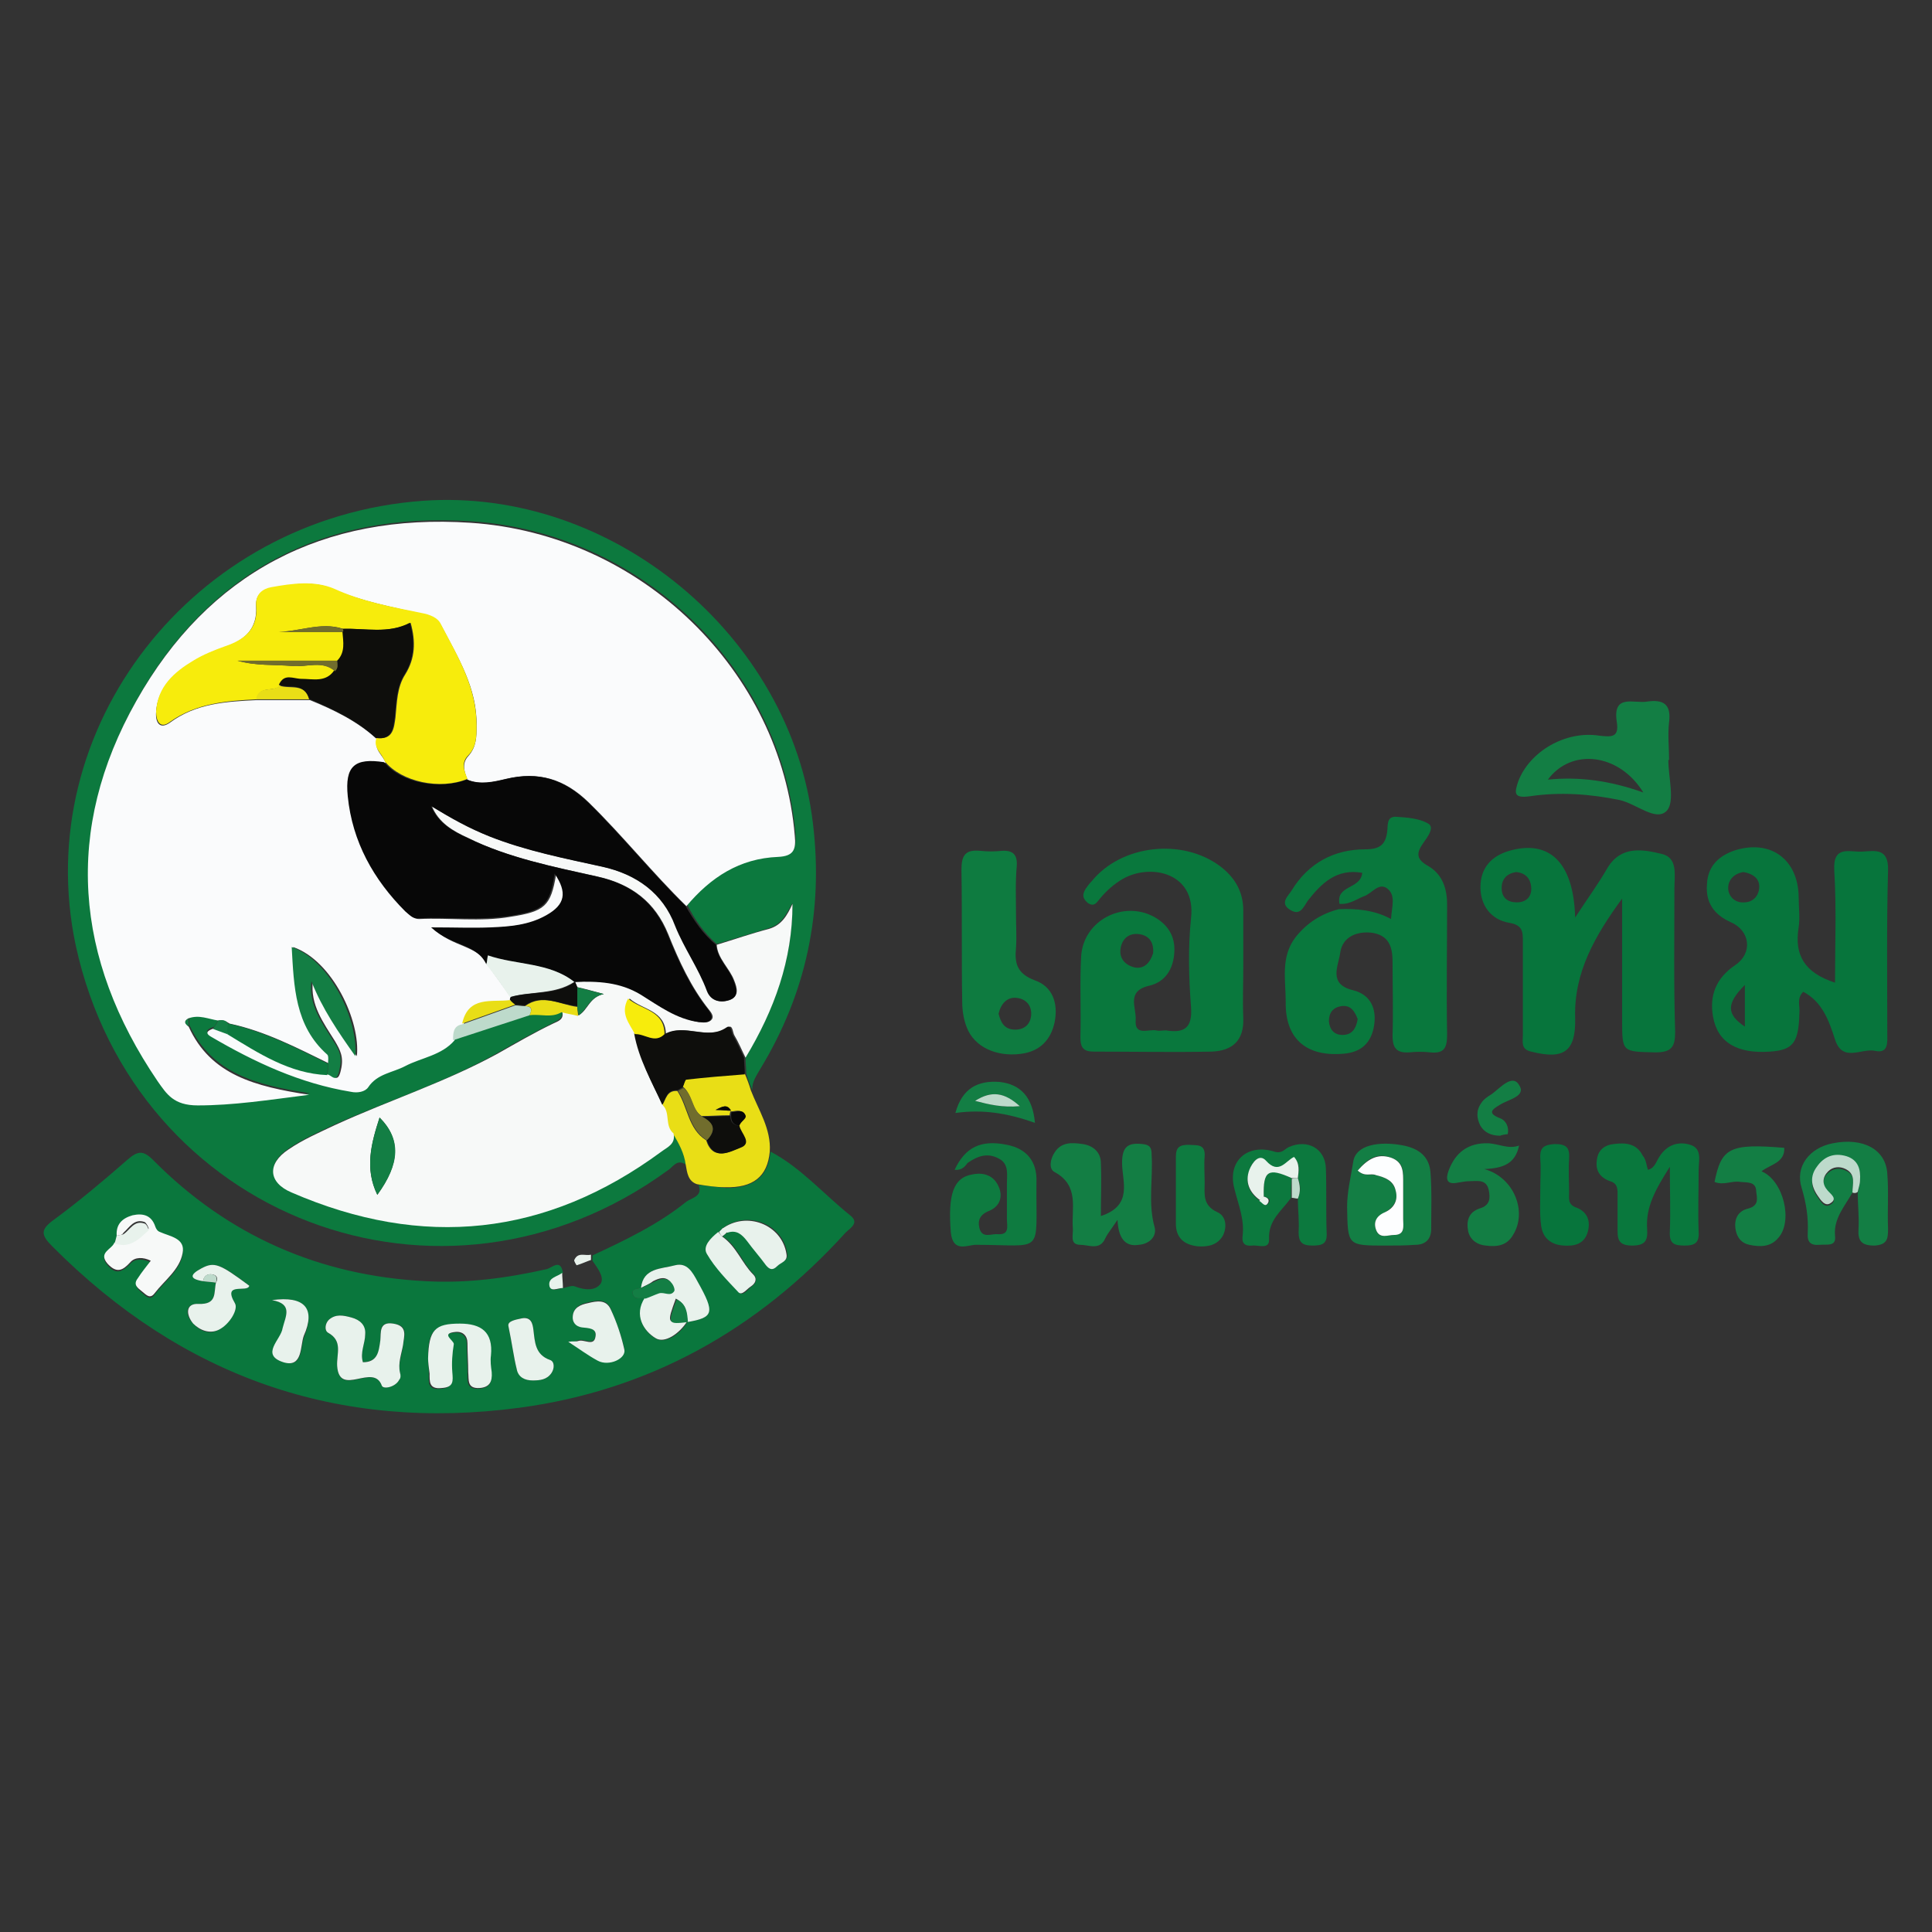 <svg xmlns="http://www.w3.org/2000/svg" xmlns:xlink="http://www.w3.org/1999/xlink" x="0px" y="0px" viewBox="0 0 255 255" style="enable-background:new 0 0 255 255;" xml:space="preserve">
<rect x="0" y="0" width="255" height="255" fill="#333333" stroke="none"/>
<style type="text/css">
	.st0{display:none;}
	.st1{display:inline;}
	.st2{fill:#FFFFFF;}
	.st3{fill:#231F20;}
	.st4{fill:#FCFDFD;}
	.st5{fill:#FBFEFF;}
	.st6{fill:#2656A0;}
	.st7{fill:#3E6AAA;}
	.st8{fill:#0A773D;}
	.st9{fill:#0C793E;}
	.st10{fill:#07753C;}
	.st11{fill:#09783D;}
	.st12{fill:#0E7B40;}
	.st13{fill:#137E44;}
	.st14{fill:#E9DE16;}
	.st15{fill:#BDDACB;}
	.st16{fill:#E8F2EC;}
	.st17{fill:#F7F9F8;}
	.st18{fill:#FAFBFC;}
	.st19{fill:#070707;}
	.st20{fill:#0E0E0C;}
	.st21{fill:#716D2D;}
	.st22{fill:#FDFEFF;}
	.st23{fill:#F7EC0C;}
</style>
<g id="Layer_1" class="st0">
	<g class="st1">
		<path class="st2" d="M126.5,194.3c42.3,0,84.6,0,126.9,0c1.6,0,2.1-0.3,2.1-2.1c-0.1-41.6-0.1-83.3,0-124.9c0-1.8-0.6-2.1-2.2-2.1    c-84.7,0-169.3,0-254,0c-1.6,0-2.1,0.3-2.1,2c0.1,41.6,0.1,83.3,0,124.9c0,1.8,0.5,2.1,2.2,2.1C41.8,194.3,84.2,194.3,126.5,194.3    z"></path>
		<path class="st3" d="M126.5,194.3c-42.4,0-84.7,0-127.1,0c-1.7,0-2.2-0.3-2.2-2.1c0.1-41.6,0.1-83.3,0-124.9c0-1.7,0.4-2,2.1-2    c84.7,0,169.3,0,254,0c1.7,0,2.2,0.3,2.2,2.1c-0.1,41.6-0.1,83.3,0,124.9c0,1.7-0.5,2.1-2.1,2.1    C211.1,194.3,168.8,194.3,126.5,194.3z M46.8,132.4c5.2,0,10.3,0,15.5,0c1.4,0,2-0.2,1.9-1.8c-0.1-10.4-0.1-20.8,0-31.2    c0-1.4-0.3-1.8-1.8-1.8c-10.5,0.1-20.9,0.1-31.4,0c-1.3,0-1.7,0.3-1.7,1.7c0.1,10.5,0.1,21,0,31.5c0,1.2,0.3,1.6,1.6,1.6    C36.3,132.3,41.5,132.4,46.8,132.4z M124.5,113.6c2.2-1.6,3.9-3.2,4.1-5.9c0.4-5.2-3-9.4-8.2-9.8c-6.8-0.6-13.6-0.1-20.5-0.2    c-1.2,0-1.1,0.7-1.1,1.5c0,10.6,0,21.2,0,31.8c0,1.1,0.2,1.6,1.5,1.6c6.2-0.1,12.4,0,18.6,0c2.7,0,5.1-0.8,7.4-2.2    c5.1-3.2,5.8-11,1.2-14.8C126.6,114.7,125.6,114.2,124.5,113.6z M168.5,120.4c-1.5,0-2.9,0-4.4,0c-0.6,0-1.2,0.1-1,0.9    c0.5,2.7,1.2,5.3,3.2,7.4c3.2,3.4,7.3,4.5,11.7,4.5c4.4,0.1,8.7-0.3,12.3-3c5.9-4.5,6.4-13.7-1.1-17.3c-2.9-1.4-6.1-2.1-9.3-2.8    c-1.4-0.3-2.8-0.8-4.1-1.5c-1.6-0.9-1.8-2.9-0.4-3.9c1.8-1.4,6.3-0.8,7,1.3c0.8,2.3,2.2,1.9,3.8,1.9c2,0,4-0.1,5.9,0    c1.5,0.1,1.7-0.6,1.5-1.8c-0.4-2.8-1.8-5.1-4.1-6.6c-6.5-4.1-13.3-3.9-20.1-1c-2.7,1.1-4.6,3.5-5.3,6.4c-1.4,5.3,1.5,9.9,7.1,11.6    c3.4,1.1,6.9,2,10.4,3.1c2.2,0.7,3.1,2.8,1.9,4.2c-2.2,2.5-7.6,2-8.8-1.1c-0.8-2.3-2.1-2.5-4-2.3    C170,120.5,169.2,120.4,168.5,120.4z M165.4,132.3c-1.5-4-2.9-7.8-4.3-11.6c-2.7-7.4-5.4-14.8-8-22.1c-0.3-0.7-0.6-1-1.4-1    c-3.1,0-6.2,0-9.4,0c-0.7,0-1,0.2-1.2,0.9c-0.9,2.7-1.9,5.4-2.9,8c-2.4,6.4-4.8,12.8-7.1,19.2c-0.8,2.1-1.5,4.3-2.3,6.4    c0.3,0.1,0.4,0.1,0.6,0.1c2.1,0,4.2,0,6.3,0c4.4,0,4.5,0,5.6-4.1c0.3-1,0.7-1.2,1.6-1.2c1.8,0,3.6,0,5.4,0c4.2,0,4.2,0,5.4,4.1    c0.3,0.9,0.6,1.3,1.5,1.2C158.4,132.3,161.7,132.3,165.4,132.3z M196.6,115C196.6,115,196.6,115,196.6,115c0,5.4,0,10.7-0.1,16.1    c0,1,0.2,1.4,1.2,1.3c2.7-0.1,5.4-0.1,8,0c1.1,0,1.4-0.4,1.4-1.4c-0.1-2.6,0-5.2,0-7.8c0-1.2,0.3-1.7,1.6-1.6    c3.8,0.1,7.5,0,11.3,0.1c1.1,0,1.5-0.3,1.4-1.4c-0.1-2-0.1-4,0-5.9c0-1.1-0.3-1.4-1.4-1.4c-2.8,0.1-5.6,0-8.4,0    c-4.5,0-4.4,0-4.4-4.5c0-1.3,0.4-1.6,1.6-1.6c4.2,0.1,8.4,0,12.6,0.1c1.3,0,1.8-0.2,1.7-1.6c-0.1-2-0.1-4,0-5.9    c0.1-1.2-0.3-1.6-1.6-1.6c-7.8,0.1-15.6,0.1-23.3,0c-1.3,0-1.7,0.4-1.7,1.7C196.6,104.5,196.6,109.8,196.6,115z M88.3,115.1    c0-1.8-0.1-3.6,0-5.3c0.1-1.2-0.4-1.5-1.5-1.5c-3.5,0.1-7,0-10.5,0c-0.9,0-1.4,0.2-1.4,1.2c0.1,3.6,0,7.3,0,10.9    c0,0.9,0.3,1.2,1.2,1.2c3.6,0,7.3-0.1,10.9,0c1,0,1.3-0.4,1.3-1.3C88.3,118.5,88.3,116.8,88.3,115.1z M38.8,149.9    c0.1,0,0.2,0,0.3,0c1,3.7,2.1,7.4,3.1,11.1c0.2,0.6,0.3,1.1,1.2,1.1c0.8,0,1.1-0.3,1.3-1c0.3-1.2,0.7-2.4,1-3.7    c0.9-3.4,1.8-6.8,2.7-10.1c-1.6-0.5-2,0.2-2.3,1.5c-0.8,3.6-1.7,7.1-2.5,10.6c-0.5-0.6-0.6-1.1-0.8-1.7c-0.8-3.1-1.5-6.2-2.4-9.2    c-0.2-0.7-0.3-1.4-1.4-1.4c-1.2,0-1.2,0.7-1.4,1.4c-1,3.6-2,7.2-3,10.8c-0.7-0.5-0.7-1.3-0.8-1.9c-0.7-2.8-1.4-5.7-1.9-8.5    c-0.3-1.5-0.8-2-2.3-1.5c1.2,4.6,2.4,9.2,3.6,13.8c0.2,0.6,0.2,1.1,1,1c0.6,0,1.3,0,1.4-0.9c0.1-0.7,0.5-1.4,0.7-2.2    C37.1,156.1,37.9,153,38.8,149.9z M166,156.8c0,1.4,0,2.8,0,4.2c0,0.6-0.1,1.1,0.8,1.2c0.9,0,0.8-0.6,0.8-1.1c0-1.8-0.1-3.7,0-5.5    c0.1-1.6,1.5-2.9,3-2.9c1.9,0,2,1.4,2,2.8c0,1.6-0.1,3.2,0,4.8c0,0.7-0.7,2,1,1.9c1.5,0,0.8-1.2,0.8-1.8c0.1-1.7,0-3.4,0.1-5.2    c0.1-1.7,1.3-2.7,2.9-2.5c1.6,0.1,2.1,1.1,2,2.6c-0.1,2,0,3.9,0,5.9c0,0.5-0.1,1,0.7,1c0.8,0,1-0.3,1-1c0-2.4,0-4.8,0-7.3    c0-1.5-0.9-2.3-2.3-2.6c-1.5-0.3-2.9-0.2-4,1c-0.3,0.4-0.6,0.5-1,0.1c-1.6-1.5-3.4-1.7-5.1-0.5c-0.7,0.5-1.1,1-1.2-0.3    c0-0.1-0.7-0.2-1.1-0.1c-0.5,0.1-0.4,0.6-0.4,0.9C166,153.9,166,155.3,166,156.8z M89.7,157.3c0.8,0,1.5-0.1,2.3,0    c1.3,0.1,1.8-0.2,1.5-1.7c-0.5-2.7-2.2-4.4-4.6-4.5c-2.5-0.1-4.4,1.5-5,4.1c-0.6,2.7,0.5,5.7,2.4,6.7c2.1,1,5,0.5,6.3-1.1    c0.4-0.5,1.2-1.2,0.6-1.8c-0.7-0.6-1.2,0.1-1.8,0.7c-1.5,1.9-4.7,1.4-5.6-0.7c-0.4-1.1-0.5-2,1.2-1.9    C87.9,157.3,88.8,157.3,89.7,157.3z M54.2,157.3c1,0,2,0,3.1,0c0.5,0,0.9,0,1-0.8c0.3-2.9-2.3-5.7-5.3-5.4c-2,0.2-3.5,1.2-4.1,3.2    c-0.7,2.2-0.8,4.5,0.9,6.5c2,2.3,6.3,2.1,7.8-0.3c0.3-0.5,0.8-1.1,0.3-1.5c-0.6-0.4-1.1-0.2-1.6,0.6c-1.3,2-4.7,1.7-5.7-0.5    c-0.6-1.3-0.5-2.1,1.2-1.9C52.5,157.3,53.4,157.3,54.2,157.3z M119.1,157.3c1,0,2,0,3.1,0c0.7,0,0.9-0.3,0.9-0.9    c0.2-3.3-2.7-5.8-6-5.1c-3.2,0.7-4.7,4.3-3.4,8c0.6,1.6,1.7,2.7,3.4,2.9c1.9,0.3,3.7,0.3,5-1.4c0.4-0.5,1.1-1.3,0.5-1.8    c-0.7-0.6-1.3,0-1.7,0.8c-0.6,1.1-1.8,1.3-3,1.1c-1.2-0.2-2.2-0.7-2.6-1.9c-0.4-1.2-0.2-1.8,1.2-1.7    C117.3,157.3,118.2,157.3,119.1,157.3z M159.8,157.3c1,0,2,0,3.1,0c0.7,0,1-0.1,1-0.9c0.1-3.1-2.6-5.7-5.7-5.1    c-3.5,0.6-5.1,4.3-3.7,8.2c0.7,1.8,2,2.8,3.8,2.9c1.9,0.1,3.7,0,4.8-2c0.3-0.5,0.9-1,0.2-1.4c-0.5-0.3-1.1-0.1-1.6,0.6    c-1.1,1.6-2.9,1.8-4.5,0.9c-1.1-0.6-1.6-1.6-1.3-2.7c0.2-1,1.3-0.4,2-0.5C158.5,157.2,159.1,157.3,159.8,157.3z M104.4,157.2    c0-1,0-1.8,0-2.5c0-2.4-0.6-3.1-2.9-3.5c-2.7-0.4-4.9,0.5-5.5,2.3c-0.1,0.3-0.5,0.7,0,1c0.4,0.2,1,0.3,1.4-0.1    c0.3-0.2,0.3-0.8,0.5-1c1.1-1,2.4-1,3.7-0.5c0.9,0.3,1.1,0.9,1,1.6c-0.2,1.5-1.6,1.3-2.5,1.4c-1.3,0.2-2.5,0.3-3.6,1.1    c-1.1,0.8-1.4,1.8-1.2,3c0.2,1.2,1,2,2.3,2.2c1.5,0.3,2.9,0.2,4.2-0.6c0.6-0.4,0.8-0.5,1.3,0.3c0.4,0.7,1.3,0.6,2.1,0.3    c0.5-0.2,0.5-0.9,0.3-0.9C103.5,160.2,104.9,158.4,104.4,157.2z M192.9,162.4c0.4-0.1,1-0.2,1.6-0.2c1.8-0.2,2.8-1.3,2.9-3    c0.1-1.6-1-2.5-2.5-3c-0.7-0.2-1.5-0.4-2.2-0.5c-1.2-0.3-2.8-0.5-2.3-2.1c0.5-1.4,2-1.2,3.3-0.8c0.5,0.1,1,0.3,1.2,0.8    c0.3,0.9,1,1.1,1.6,0.6c0.6-0.5,0.1-1.2-0.3-1.7c-1.2-1.6-3-1.6-4.7-1.4c-2.1,0.3-3.1,1.3-3.1,3c0,1.9,1.4,2.5,2.9,3    c0.9,0.2,1.9,0.4,2.8,0.6c0.8,0.2,1.3,0.8,1.3,1.7c0,0.8-0.7,1.2-1.4,1.3c-1.6,0.2-3.2,0.5-4-1.4c-0.3-0.6-0.8-0.6-1.3-0.5    c-0.7,0.2-0.4,0.8-0.2,1.3C189.2,162.2,191,162.2,192.9,162.4z M144.3,152.9c0-1.9,0-3.2,0-4.6c0-0.6,0.1-1.2-0.8-1.1    c-0.9,0-0.8,0.6-0.8,1.2c0,4.2,0,8.4,0,12.6c0,0.5-0.2,1.2,0.7,1.2c1.1,0,0.8-0.7,0.8-1.3c0-1.7-0.1-3.4,0.1-5.2    c0.1-1.9,1.6-3.2,3.4-3.1c1.6,0.1,2.2,1,2.2,3.3c0,1.7,0,3.4,0,5.2c0,0.6-0.1,1.1,0.8,1.1c0.8,0,0.8-0.5,0.8-1    c0-2.4,0-4.7-0.1-7.1c0-1.6-1-2.5-2.5-2.8C147.4,150.9,145.9,151.3,144.3,152.9z M213.2,151.6c1.3,3.3,2.6,6.6,3.8,9.8    c0.6,1.5-0.5,3.4-2,3.6c-0.6,0.1-0.8,0.1-0.8,0.7c0,0.6,0.3,0.8,0.8,0.8c1.6,0.2,2.5-0.6,3.1-2c1-2.5,2.1-5,2.9-7.6    c0.6-1.8,1.7-3.5,1.9-5.5c-2.8-0.2-2,2.4-2.7,3.6c-0.9,1.4-0.9,3.3-2,5c-1-2.6-1.9-5-2.7-7.4C215.1,151.5,214.5,151.1,213.2,151.6    z M75.7,158.5c-1.1-0.4-1.9-0.2-2.1,0.9c-0.2,0.9-0.9,1.2-1.7,1.4c-1.7,0.5-3.1-0.3-3.9-2.1c-0.8-1.9-0.1-4.8,1.4-5.7    c1.5-0.9,3.1-0.5,4.2,1.1c0.5,0.7,1.1,0.8,1.6,0.6c0.8-0.4,0.1-1-0.1-1.4c-0.3-0.7-0.8-1.3-1.5-1.6c-2.7-1.4-6.1-0.2-7.3,2.7    c-1.2,2.8,0,6.7,2.3,7.6C71.8,163.3,74.5,162,75.7,158.5z M132.4,156.9c0-1.9,0.9-3.6,2.2-4.1c1.7-0.6,3.1-0.3,3.9,1.5    c0.3,0.7,1.1,0.5,1.5,0.3c0.8-0.3,0.1-0.9-0.1-1.2c-0.5-1.1-1.3-1.8-2.5-2.1c-2.4-0.6-4.6-0.1-5.7,1.6c-1.5,2.3-1.7,4.7-0.4,7.2    c1,1.8,2.7,2.2,4.5,2.2c1.8,0,3.4-0.6,4-2.6c0.1-0.4,0.9-1,0.1-1.4c-0.6-0.2-1.4-0.2-1.6,0.8c-0.2,0.8-0.7,1.3-1.5,1.5    C134.4,161.5,132.5,159.9,132.4,156.9z M107.9,156.8c0,1.1-0.1,2.2,0,3.2c0.1,1.8,1.8,2.8,3.4,2.1c0.4-0.1,0.4-0.4,0.4-0.7    c0-0.4-0.1-0.8-0.6-0.8c-1.5,0.1-1.4-0.8-1.4-1.8c0-1.5,0-2.9,0-4.4c0-1-0.1-1.8,1.3-1.6c0.5,0.1,0.8-0.2,0.8-0.8    c0-0.5-0.3-0.7-0.7-0.7c-1.7,0.3-1.4-0.9-1.4-1.8c0-0.6,0.3-1.4-0.9-1.5c-1.3,0-1,0.8-1,1.5c0,0.9,0.3,2-1.3,1.8    c-0.4,0-0.5,0.3-0.5,0.7c0,0.4,0.2,0.8,0.7,0.7c1.2-0.2,1.1,0.7,1.1,1.4C107.9,155.1,107.9,155.9,107.9,156.8z M200.2,157    c0,1.1-0.1,2.2,0,3.2c0.1,1.6,2.2,2.7,3.6,1.9c0.3-0.2,0.3-0.5,0.3-0.8c0-0.4-0.2-0.6-0.6-0.6c-1.9,0.1-1.6-1.2-1.6-2.3    c0-1.2,0-2.4,0-3.6c0-1.1-0.2-2.1,1.5-1.9c0.6,0.1,0.8-0.3,0.8-0.8c0-0.5-0.4-0.7-0.7-0.6c-1.7,0.3-1.5-0.8-1.5-1.9    c0-0.7,0.2-1.5-0.9-1.4c-1.1,0-0.7,0.9-0.7,1.4c-0.1,1,0.3,2.1-1.4,1.9c-0.4,0-0.4,0.4-0.4,0.7c0,0.5,0.3,0.7,0.7,0.7    c1.2-0.2,1.1,0.7,1.1,1.4C200.2,155.2,200.2,156.1,200.2,157z M79.6,153c-0.3-0.6,0.2-1.6-1-1.6c-0.6,0-0.7,0.4-0.7,0.9    c0,3,0,6,0,9c0,0.6,0.2,0.9,0.9,0.9c0.7,0,0.8-0.4,0.8-1c0-1.5,0-2.9,0-4.4c0.1-2.2,0.9-3.4,3-3.8c1-0.2,0.9-0.7,0.8-1.3    c-0.1-1-0.8-0.4-1.3-0.4C81,151.4,80.6,152.5,79.6,153z M208.4,153.2c-0.4-0.7,0.4-1.8-1-1.8c-1.2,0.1-0.7,1-0.7,1.6    c-0.1,2.7,0,5.3,0,8c0,0.5-0.2,1.2,0.8,1.1c0.8,0,0.9-0.4,0.9-1.1c0-1.3,0-2.7,0-4c0-2,0.8-3.6,3-4c0.8-0.2,0.8-0.7,0.7-1.2    c-0.2-0.8-0.8-0.5-1.2-0.4C209.8,151.5,209.3,152.6,208.4,153.2z M185.9,157c0-1.5,0-3,0-4.6c0-0.7-0.2-1-1-1    c-0.8,0-0.8,0.5-0.8,1c0,2.9,0,5.8,0,8.7c0,0.5,0,1,0.8,1c0.8,0,1-0.3,1-1C185.8,159.8,185.9,158.4,185.9,157z M184.1,148.2    c0,0.7-0.1,1.3,0.9,1.3c0.9,0,0.8-0.6,0.8-1.1c0-0.6,0-1.1-0.8-1.1C184.2,147.2,184.1,147.5,184.1,148.2z"></path>
		<path class="st4" d="M46.8,132.4c-5.3,0-10.6,0-15.9,0c-1.3,0-1.6-0.4-1.6-1.6c0-10.5,0.1-21,0-31.5c0-1.4,0.4-1.7,1.7-1.7    c10.5,0.1,20.9,0.1,31.4,0c1.5,0,1.8,0.4,1.8,1.8c-0.1,10.4-0.1,20.8,0,31.2c0,1.6-0.5,1.9-1.9,1.8    C57.2,132.3,52,132.4,46.8,132.4z M47,108.3c-1.8,0-3.7,0-5.5,0c-0.9,0-1.4,0.1-1.4,1.2c0.1,3.6,0,7.3,0,10.9    c0,0.9,0.2,1.2,1.2,1.2c3.7-0.1,7.4,0,11.1,0c0.9,0,1.2-0.3,1.2-1.2c0-3.6-0.1-7.3,0-10.9c0-1.1-0.5-1.3-1.4-1.2    C50.5,108.3,48.8,108.3,47,108.3z"></path>
		<path class="st4" d="M124.5,113.6c1.1,0.7,2.1,1.1,2.9,1.8c4.6,3.7,3.9,11.6-1.2,14.8c-2.3,1.4-4.7,2.2-7.4,2.2    c-6.2,0-12.4,0-18.6,0c-1.2,0-1.5-0.4-1.5-1.6c0-10.6,0-21.2,0-31.8c0-0.8-0.1-1.5,1.1-1.5c6.8,0.1,13.7-0.3,20.5,0.2    c5.2,0.4,8.6,4.6,8.2,9.8C128.4,110.3,126.7,112,124.5,113.6z M113.8,124.3c1,0,2,0,3,0c1.9-0.1,3.1-1.3,3.1-3.1    c0-1.8-1.3-3-3.2-3c-1.9-0.1-3.8,0.1-5.7,0c-1.3-0.1-1.7,0.3-1.7,1.6C109.4,124.3,109.4,124.3,113.8,124.3z M113.2,105.6    C113.2,105.6,113.2,105.6,113.2,105.6c-1,0-1.9,0-2.9,0c-0.4,0-0.9,0-0.9,0.5c0,1.6,0,3.2,0,4.8c0,0.3,0.2,0.4,0.5,0.4    c2.3-0.1,4.6,0.4,6.8-0.3c1.5-0.5,1.9-1.6,1.8-3c-0.1-1.5-1.1-2.3-2.5-2.3C115.1,105.6,114.2,105.6,113.2,105.6z"></path>
		<path class="st4" d="M168.5,120.4c0.8,0,1.5,0.1,2.3,0c1.9-0.2,3.2,0.1,4,2.3c1.2,3.1,6.6,3.7,8.8,1.1c1.2-1.4,0.3-3.5-1.9-4.2    c-3.4-1.1-6.9-2-10.4-3.1c-5.7-1.8-8.5-6.3-7.1-11.6c0.7-2.9,2.6-5.2,5.3-6.4c6.8-2.9,13.6-3.1,20.1,1c2.3,1.5,3.7,3.8,4.1,6.6    c0.2,1.2,0,1.9-1.5,1.8c-2-0.1-4,0-5.9,0c-1.5,0-3,0.4-3.8-1.9c-0.7-2.1-5.2-2.6-7-1.3c-1.4,1.1-1.2,3,0.4,3.9    c1.3,0.7,2.7,1.2,4.1,1.5c3.1,0.8,6.3,1.4,9.3,2.8c7.5,3.6,7,12.8,1.1,17.3c-3.7,2.8-7.9,3.1-12.3,3c-4.5-0.1-8.5-1.2-11.7-4.5    c-2-2.1-2.7-4.7-3.2-7.4c-0.2-0.8,0.4-0.9,1-0.9C165.5,120.4,167,120.4,168.5,120.4z"></path>
		<path class="st4" d="M165.4,132.3c-3.7,0-7.1,0-10.4,0c-1,0-1.3-0.4-1.5-1.2c-1.2-4.1-1.2-4.1-5.4-4.1c-1.8,0-3.6,0-5.4,0    c-0.9,0-1.3,0.1-1.6,1.2c-1.1,4.2-1.1,4.1-5.6,4.1c-2.1,0-4.2,0-6.3,0c-0.1,0-0.2-0.1-0.6-0.1c0.8-2.1,1.5-4.3,2.3-6.4    c2.4-6.4,4.8-12.8,7.1-19.2c1-2.7,2-5.3,2.9-8c0.2-0.6,0.6-0.9,1.2-0.9c3.1,0,6.2,0,9.4,0c0.8,0,1.1,0.3,1.4,1    c2.7,7.4,5.4,14.8,8,22.1C162.5,124.5,163.9,128.3,165.4,132.3z M146.6,108.1c-0.8,3.1-1.6,5.6-2.2,8.1c-0.8,3.3-0.8,3.3,2.7,3.3    c0.6,0,1.3,0,1.9,0c0.6,0,0.9-0.2,0.7-0.9C148.7,115.2,147.7,111.9,146.6,108.1z"></path>
		<path class="st4" d="M196.6,115c0-5.2,0-10.5,0-15.7c0-1.3,0.4-1.7,1.7-1.7c7.8,0.1,15.6,0.1,23.3,0c1.3,0,1.6,0.4,1.6,1.6    c-0.1,2-0.1,4,0,5.9c0.1,1.4-0.5,1.7-1.7,1.6c-4.2-0.1-8.4,0-12.6-0.1c-1.3,0-1.6,0.4-1.6,1.6c0,4.5-0.1,4.5,4.4,4.5    c2.8,0,5.6,0,8.4,0c1.1,0,1.4,0.4,1.4,1.4c-0.1,2-0.1,4,0,5.9c0,1.1-0.3,1.4-1.4,1.4c-3.8-0.1-7.5,0-11.3-0.1    c-1.3,0-1.6,0.4-1.6,1.6c0.1,2.6,0,5.2,0,7.8c0,1.1-0.2,1.5-1.4,1.4c-2.7-0.1-5.4-0.1-8,0c-1,0-1.3-0.3-1.2-1.3    C196.6,125.7,196.6,120.3,196.6,115C196.6,115,196.6,115,196.6,115z"></path>
		<path class="st4" d="M88.3,115.1c0,1.7,0,3.4,0,5.2c0,1-0.2,1.3-1.3,1.3c-3.6-0.1-7.3,0-10.9,0c-0.9,0-1.2-0.2-1.2-1.2    c0-3.6,0.1-7.3,0-10.9c0-1.1,0.4-1.3,1.4-1.2c3.5,0,7,0.1,10.5,0c1.1,0,1.6,0.3,1.5,1.5C88.2,111.5,88.3,113.3,88.3,115.1z"></path>
		<path class="st4" d="M38.8,149.9c-0.8,3.1-1.6,6.1-2.5,9.2c-0.2,0.7-0.5,1.4-0.7,2.2c-0.2,0.9-0.8,0.8-1.4,0.9    c-0.8,0.1-0.9-0.4-1-1c-1.2-4.6-2.4-9.2-3.6-13.8c1.5-0.5,2.1,0,2.3,1.5c0.5,2.9,1.3,5.7,1.9,8.5c0.2,0.7,0.1,1.4,0.8,1.9    c1-3.6,2-7.2,3-10.8c0.2-0.7,0.2-1.4,1.4-1.4c1.1,0,1.3,0.8,1.4,1.4c0.8,3.1,1.6,6.1,2.4,9.2c0.1,0.5,0.3,1.1,0.8,1.7    c0.8-3.5,1.7-7.1,2.5-10.6c0.3-1.3,0.7-2,2.3-1.5c-0.9,3.4-1.8,6.8-2.7,10.1c-0.3,1.2-0.7,2.4-1,3.7c-0.2,0.8-0.6,1-1.3,1    c-0.9,0-1.1-0.5-1.2-1.1c-1-3.7-2-7.4-3.1-11.1C39,149.9,38.9,149.9,38.8,149.9z"></path>
		<path class="st4" d="M166,156.8c0-1.5,0-2.9,0-4.4c0-0.3-0.1-0.8,0.4-0.9c0.4-0.1,1,0,1.1,0.1c0.2,1.3,0.6,0.8,1.2,0.3    c1.7-1.2,3.4-1.1,5.1,0.5c0.5,0.5,0.7,0.3,1-0.1c1.1-1.3,2.5-1.3,4-1c1.4,0.3,2.3,1.1,2.3,2.6c0.1,2.4,0,4.8,0,7.3    c0,0.7-0.2,1-1,1c-0.8,0-0.7-0.5-0.7-1c0-2,0-3.9,0-5.9c0-1.5-0.4-2.5-2-2.6c-1.7-0.1-2.8,0.9-2.9,2.5c-0.1,1.7,0,3.4-0.1,5.2    c0,0.6,0.7,1.8-0.8,1.8c-1.6,0-0.9-1.2-1-1.9c-0.1-1.6,0-3.2,0-4.8c0-1.4-0.1-2.8-2-2.8c-1.5,0-2.9,1.3-3,2.9    c-0.1,1.8,0,3.7,0,5.5c0,0.6,0.1,1.2-0.8,1.1c-0.9,0-0.8-0.6-0.8-1.2C166,159.6,166,158.2,166,156.8z"></path>
		<path class="st4" d="M89.7,157.3c-0.9,0-1.8,0.1-2.7,0c-1.7-0.1-1.6,0.8-1.2,1.9c0.8,2.1,4.1,2.5,5.6,0.7c0.5-0.7,1.1-1.4,1.8-0.7    c0.6,0.6-0.2,1.2-0.6,1.8c-1.3,1.6-4.2,2.1-6.3,1.1c-1.9-1-3-4-2.4-6.7c0.6-2.6,2.5-4.1,5-4.1c2.5,0.1,4.1,1.8,4.6,4.5    c0.3,1.5-0.2,1.8-1.5,1.7C91.2,157.2,90.4,157.3,89.7,157.3z M88.7,155.8c0.8,0,1.5,0,2.3,0c0.7,0,0.9-0.3,0.7-1    c-0.5-1.1-1.2-1.9-2.5-2.1c-1.1-0.2-2.2,0.1-2.9,1c-0.4,0.5-0.8,1.1-0.6,1.7c0.3,0.7,1,0.3,1.5,0.4    C87.7,155.8,88.2,155.8,88.7,155.8z"></path>
		<path class="st4" d="M54.2,157.3c-0.8,0-1.7,0.1-2.5,0c-1.7-0.2-1.8,0.6-1.2,1.9c1,2.2,4.4,2.5,5.7,0.5c0.5-0.8,1.1-1,1.6-0.6    c0.5,0.4,0,1-0.3,1.5c-1.5,2.4-5.8,2.6-7.8,0.3c-1.7-1.9-1.5-4.2-0.9-6.5c0.6-1.9,2.1-2.9,4.1-3.2c3-0.3,5.6,2.4,5.3,5.4    c-0.1,0.8-0.5,0.8-1,0.8C56.2,157.2,55.2,157.3,54.2,157.3z M53.2,155.8c0.3,0,0.7,0.1,1,0c0.7-0.2,1.9,0.6,2.1-0.5    c0.2-1.1-0.8-1.9-1.8-2.4c-1-0.4-2-0.3-2.9,0.3c-0.8,0.5-1.5,1.3-1.3,2.2c0.2,0.9,1.3,0.3,2,0.5C52.6,155.8,52.9,155.8,53.2,155.8    z"></path>
		<path class="st4" d="M119.1,157.3c-0.9,0-1.8,0.1-2.7,0c-1.4-0.1-1.6,0.5-1.2,1.7c0.5,1.2,1.4,1.8,2.6,1.9c1.2,0.2,2.4,0,3-1.1    c0.5-0.8,1.1-1.3,1.7-0.8c0.6,0.5-0.1,1.3-0.5,1.8c-1.3,1.7-3.2,1.7-5,1.4c-1.7-0.3-2.8-1.3-3.4-2.9c-1.3-3.8,0.2-7.3,3.4-8    c3.3-0.8,6.2,1.7,6,5.1c0,0.6-0.2,0.9-0.9,0.9C121.1,157.2,120.1,157.3,119.1,157.3z M118.2,155.8c0.3,0,0.5,0.1,0.8,0    c0.8-0.2,2.1,0.6,2.2-0.6c0.1-1.2-0.9-2-2.1-2.4c-1-0.3-2-0.2-2.9,0.5c-0.6,0.5-1.4,1.2-1.1,2.1c0.3,0.8,1.2,0.3,1.9,0.4    C117.4,155.8,117.8,155.8,118.2,155.8z"></path>
		<path class="st4" d="M159.8,157.3c-0.6,0-1.3-0.1-1.9,0c-0.7,0.1-1.8-0.5-2,0.5c-0.2,1.1,0.3,2.1,1.3,2.7c1.7,0.9,3.4,0.6,4.5-0.9    c0.5-0.7,1-0.9,1.6-0.6c0.7,0.4,0,1-0.2,1.4c-1.1,1.9-2.9,2.1-4.8,2c-1.9-0.1-3.2-1-3.8-2.9c-1.4-3.9,0.2-7.6,3.7-8.2    c3-0.5,5.8,2,5.7,5.1c0,0.8-0.4,0.9-1,0.9C161.8,157.2,160.8,157.3,159.8,157.3z M158.9,155.8    C158.9,155.8,158.9,155.8,158.9,155.8c0.8,0,1.5,0,2.3,0c0.7,0,1-0.4,0.7-1c-0.5-1-1.1-1.9-2.3-2.1c-1.2-0.2-2.2,0-3,0.8    c-0.5,0.5-1,1.2-0.7,1.9c0.3,0.8,1.1,0.3,1.7,0.4C158.1,155.8,158.5,155.8,158.9,155.8z"></path>
		<path class="st4" d="M104.4,157.2c0.4,1.2-0.9,3.1,1.1,4.1c0.2,0.1,0.2,0.8-0.3,0.9c-0.8,0.3-1.7,0.4-2.1-0.3    c-0.4-0.8-0.6-0.7-1.3-0.3c-1.3,0.8-2.7,0.9-4.2,0.6c-1.3-0.2-2.1-1-2.3-2.2c-0.2-1.2,0.1-2.2,1.2-3c1.1-0.8,2.3-0.9,3.6-1.1    c1-0.2,2.3,0.1,2.5-1.4c0.1-0.7-0.1-1.4-1-1.6c-1.3-0.4-2.6-0.5-3.7,0.5c-0.3,0.2-0.3,0.8-0.5,1c-0.4,0.4-1,0.3-1.4,0.1    c-0.5-0.3-0.1-0.7,0-1c0.6-1.8,2.7-2.7,5.5-2.3c2.2,0.3,2.9,1.1,2.9,3.5C104.4,155.4,104.4,156.2,104.4,157.2z M102.7,157.9    c-0.2-0.2,0.4-1.1-0.6-1c-1.2,0.1-2.5,0.4-3.7,0.7c-0.7,0.2-1.1,0.8-1.2,1.5c-0.1,0.6,0.2,1.1,0.7,1.4c1.2,0.7,2.3,0.4,3.5-0.1    C102.4,160,102.8,159.1,102.7,157.9z"></path>
		<path class="st4" d="M192.9,162.4c-1.9-0.2-3.7-0.2-4.4-2.2c-0.2-0.4-0.5-1,0.2-1.3c0.5-0.2,1-0.2,1.3,0.5c0.8,1.9,2.5,1.7,4,1.4    c0.7-0.1,1.4-0.5,1.4-1.3c0.1-0.9-0.5-1.5-1.3-1.7c-0.9-0.3-1.9-0.4-2.8-0.6c-1.5-0.4-2.9-1-2.9-3c0-1.6,1-2.7,3.1-3    c1.7-0.2,3.5-0.2,4.7,1.4c0.4,0.5,0.9,1.2,0.3,1.7c-0.6,0.5-1.3,0.2-1.6-0.6c-0.2-0.6-0.7-0.7-1.2-0.8c-1.3-0.3-2.9-0.5-3.3,0.8    c-0.5,1.6,1.1,1.8,2.3,2.1c0.7,0.2,1.5,0.3,2.2,0.5c1.5,0.5,2.6,1.4,2.5,3c-0.1,1.6-1.1,2.8-2.9,3    C193.9,162.3,193.3,162.3,192.9,162.4z"></path>
		<path class="st4" d="M144.3,152.9c1.6-1.6,3-2,4.7-1.7c1.5,0.3,2.5,1.2,2.5,2.8c0.1,2.4,0,4.7,0.1,7.1c0,0.5,0,1-0.8,1    c-0.9,0-0.9-0.5-0.8-1.1c0-1.7,0-3.4,0-5.2c0-2.3-0.6-3.2-2.2-3.3c-1.8-0.1-3.3,1.2-3.4,3.1c-0.1,1.7,0,3.4-0.1,5.2    c0,0.6,0.2,1.3-0.8,1.3c-1,0-0.7-0.7-0.7-1.2c0-4.2,0-8.4,0-12.6c0-0.5-0.2-1.2,0.8-1.2c0.9,0,0.8,0.6,0.8,1.1    C144.3,149.7,144.3,151.1,144.3,152.9z"></path>
		<path class="st4" d="M213.2,151.6c1.2-0.4,1.8-0.1,2.2,1c0.8,2.4,1.8,4.8,2.7,7.4c1.1-1.7,1.1-3.6,2-5c0.8-1.2-0.1-3.7,2.7-3.6    c-0.2,2.1-1.3,3.7-1.9,5.5c-0.9,2.6-1.9,5.1-2.9,7.6c-0.6,1.4-1.5,2.2-3.1,2c-0.5-0.1-0.8-0.2-0.8-0.8c0-0.6,0.3-0.6,0.8-0.7    c1.6-0.2,2.6-2.1,2-3.6C215.8,158.2,214.5,154.9,213.2,151.6z"></path>
		<path class="st4" d="M75.7,158.5c-1.2,3.5-3.8,4.8-7.1,3.5c-2.4-1-3.6-4.8-2.3-7.6c1.2-2.8,4.6-4.1,7.3-2.7    c0.7,0.4,1.3,0.9,1.5,1.6c0.2,0.5,0.9,1.1,0.1,1.4c-0.5,0.3-1.2,0.1-1.6-0.6c-1.1-1.6-2.7-2-4.2-1.1c-1.5,0.8-2.2,3.8-1.4,5.7    c0.8,1.8,2.2,2.6,3.9,2.1c0.8-0.2,1.5-0.5,1.7-1.4C73.8,158.3,74.5,158.1,75.7,158.5z"></path>
		<path class="st4" d="M132.4,156.9c0,2.9,2,4.6,4.5,3.8c0.8-0.3,1.3-0.8,1.5-1.5c0.2-1,1-1,1.6-0.8c0.9,0.3,0.1,1-0.1,1.4    c-0.6,1.9-2.2,2.5-4,2.6c-1.9,0-3.5-0.3-4.5-2.2c-1.3-2.5-1.1-4.9,0.4-7.2c1.1-1.7,3.3-2.2,5.7-1.6c1.2,0.3,2,1,2.5,2.1    c0.2,0.4,0.9,0.9,0.1,1.2c-0.4,0.2-1.2,0.4-1.5-0.3c-0.8-1.8-2.2-2.1-3.9-1.5C133.3,153.3,132.4,155.1,132.4,156.9z"></path>
		<path class="st4" d="M107.9,156.8c0-0.8,0-1.7,0-2.5c0-0.8,0.2-1.6-1.1-1.4c-0.5,0.1-0.7-0.3-0.7-0.7c0-0.3,0.1-0.7,0.5-0.7    c1.6,0.2,1.2-0.9,1.3-1.8c0-0.7-0.3-1.6,1-1.5c1.2,0,0.9,0.9,0.9,1.5c0,1-0.2,2.1,1.4,1.8c0.4-0.1,0.7,0.1,0.7,0.7    c0,0.6-0.3,0.9-0.8,0.8c-1.4-0.2-1.3,0.6-1.3,1.6c0,1.5,0,2.9,0,4.4c0,1-0.1,2,1.4,1.8c0.5,0,0.6,0.4,0.6,0.8    c0,0.3-0.1,0.6-0.4,0.7c-1.7,0.6-3.3-0.3-3.4-2.1C107.9,158.9,107.9,157.8,107.9,156.8z"></path>
		<path class="st4" d="M200.2,157c0-0.9,0-1.8,0-2.7c0-0.8,0.1-1.6-1.1-1.4c-0.4,0.1-0.7-0.2-0.7-0.7c0-0.3,0-0.7,0.4-0.7    c1.7,0.2,1.3-1,1.4-1.9c0-0.5-0.4-1.4,0.7-1.4c1.2,0,0.9,0.8,0.9,1.4c0,1-0.2,2.1,1.5,1.9c0.4-0.1,0.8,0,0.7,0.6    c0,0.5-0.2,0.9-0.8,0.8c-1.6-0.2-1.5,0.8-1.5,1.9c0,1.2,0,2.4,0,3.6c0,1.1-0.2,2.4,1.6,2.3c0.4,0,0.5,0.3,0.6,0.6    c0,0.3,0.1,0.6-0.3,0.8c-1.3,0.8-3.5-0.3-3.6-1.9C200.1,159.1,200.2,158,200.2,157z"></path>
		<path class="st4" d="M79.6,153c1-0.5,1.4-1.6,2.5-1.6c0.5,0,1.2-0.7,1.3,0.4c0.1,0.6,0.2,1.1-0.8,1.3c-2.1,0.4-2.9,1.6-3,3.8    c-0.1,1.5,0,2.9,0,4.4c0,0.6,0,1-0.8,1c-0.7,0-0.9-0.3-0.9-0.9c0-3,0-6,0-9c0-0.5,0-0.8,0.7-0.9C79.8,151.3,79.3,152.4,79.6,153z"></path>
		<path class="st4" d="M208.4,153.2c0.9-0.6,1.4-1.6,2.5-1.7c0.4,0,1.1-0.4,1.2,0.4c0.1,0.6,0.1,1.1-0.7,1.2c-2.2,0.4-3,2-3,4    c0,1.3,0,2.7,0,4c0,0.6-0.1,1.1-0.9,1.1c-1,0-0.8-0.6-0.8-1.1c0-2.7,0-5.3,0-8c0-0.6-0.5-1.5,0.7-1.6    C208.8,151.3,208,152.5,208.4,153.2z"></path>
		<path class="st4" d="M185.9,157c0,1.4,0,2.8,0,4.2c0,0.7-0.2,1-1,1c-0.8,0-0.8-0.5-0.8-1c0-2.9,0-5.8,0-8.7c0-0.5,0-1,0.8-1    c0.7,0,1,0.3,1,1C185.8,153.9,185.9,155.4,185.9,157z"></path>
		<path class="st4" d="M184.1,148.2c-0.1-0.6,0.1-1,0.9-1c0.8,0,0.9,0.5,0.8,1.1c0,0.6,0,1.1-0.8,1.1    C184.1,149.5,184.1,148.8,184.1,148.2z"></path>
		<path class="st3" d="M47,108.3c1.7,0,3.4,0,5.2,0c0.9,0,1.4,0.1,1.4,1.2c-0.1,3.6,0,7.3,0,10.9c0,0.9-0.3,1.2-1.2,1.2    c-3.7,0-7.4,0-11.1,0c-1,0-1.2-0.4-1.2-1.2c0-3.6,0.1-7.3,0-10.9c0-1.1,0.5-1.2,1.4-1.2C43.3,108.3,45.2,108.3,47,108.3z"></path>
		<path class="st3" d="M113.8,124.3c-4.5,0-4.4,0-4.5-4.6c0-1.4,0.4-1.7,1.7-1.6c1.9,0.1,3.8,0,5.7,0c2,0.1,3.2,1.3,3.2,3    c0,1.8-1.2,3-3.1,3.1C115.9,124.4,114.9,124.3,113.8,124.3z"></path>
		<path class="st3" d="M113.2,105.6c1,0,1.9,0,2.9,0c1.5,0.1,2.4,0.9,2.5,2.3c0.1,1.4-0.3,2.5-1.8,3c-2.2,0.7-4.5,0.2-6.8,0.3    c-0.3,0-0.5-0.1-0.5-0.4c0-1.6,0-3.2,0-4.8c0-0.5,0.5-0.5,0.9-0.5C111.3,105.6,112.3,105.6,113.2,105.6    C113.2,105.6,113.2,105.6,113.2,105.6z"></path>
		<path class="st3" d="M146.6,108.1c1.2,3.9,2.1,7.2,3.1,10.5c0.2,0.7-0.1,0.9-0.7,0.9c-0.6,0-1.3,0-1.9,0c-3.4,0-3.5,0-2.7-3.3    C145,113.6,145.7,111.1,146.6,108.1z"></path>
		<path class="st3" d="M88.7,155.8c-0.5,0-1,0-1.5,0c-0.5-0.1-1.2,0.3-1.5-0.4c-0.2-0.6,0.2-1.2,0.6-1.7c0.8-0.9,1.8-1.2,2.9-1    c1.3,0.2,2,1.1,2.5,2.1c0.3,0.6,0.1,1-0.7,1C90.3,155.8,89.5,155.8,88.7,155.8z"></path>
		<path class="st3" d="M53.2,155.8c-0.3,0-0.6,0.1-1,0c-0.7-0.1-1.8,0.5-2-0.5c-0.2-0.9,0.5-1.7,1.3-2.2c0.9-0.6,1.9-0.7,2.9-0.3    c1,0.5,2,1.2,1.8,2.4c-0.2,1.1-1.4,0.3-2.1,0.5C53.9,155.8,53.5,155.8,53.2,155.8z"></path>
		<path class="st3" d="M118.2,155.8c-0.4,0-0.8,0.1-1.1,0c-0.6-0.1-1.6,0.4-1.9-0.4c-0.3-0.9,0.5-1.5,1.1-2.1    c0.8-0.7,1.8-0.8,2.9-0.5c1.2,0.4,2.2,1.3,2.1,2.4c-0.1,1.1-1.5,0.3-2.2,0.6C118.7,155.8,118.4,155.8,118.2,155.8z"></path>
		<path class="st3" d="M158.9,155.8c-0.4,0-0.9,0-1.3,0c-0.6-0.1-1.4,0.4-1.7-0.4c-0.2-0.7,0.3-1.4,0.7-1.9c0.8-0.8,1.8-1.1,3-0.8    c1.2,0.2,1.8,1.1,2.3,2.1c0.3,0.6,0,1-0.7,1C160.5,155.8,159.7,155.8,158.9,155.8C158.9,155.8,158.9,155.8,158.9,155.8z"></path>
		<path class="st3" d="M102.7,157.9c0.1,1.3-0.3,2.2-1.3,2.6c-1.1,0.5-2.3,0.8-3.5,0.1c-0.5-0.3-0.8-0.8-0.7-1.4    c0.1-0.7,0.5-1.4,1.2-1.5c1.2-0.3,2.5-0.5,3.7-0.7C103.1,156.8,102.5,157.7,102.7,157.9z"></path>
	</g>
</g>
<g id="Layer_2" class="st0">
	<g class="st1">
		<path class="st5" d="M82.1,147.2c24.6,0,49.4,0,74.1,0c7.9,0,13.7-6.3,13.8-14.7c0-7.9-5.4-13.4-13.5-13.4    c-7.9-0.1-15.9-0.1-23.8,0c-2.7,0-5.4-0.3-5.5-3.4c-0.2-3.7,2.9-3.7,5.7-3.7c13.4,0,26.9,0.2,40.3-0.1c4.6-0.1,5.8,1.7,5.7,6    c-0.2,7.5,0.3,15.1,0.1,22.6c-0.1,5.2,2,6.9,7.1,6.9c15.9-0.2,31.8-0.6,47.7,0.2c7.3,0.3,13.6-7.9,13.6-14.4    c0-8-5.2-13.7-13.1-13.8c-7.9-0.1-15.9-0.1-23.8,0c-2.8,0-5.8-0.2-5.9-3.6c-0.1-3.6,3.1-3.6,5.8-3.6c11,0,22-0.2,32.9,0.1    c5.3,0.2,3.9-3.2,4-6c0.1-2.7,1-5.6-3.9-5.4c-12.5,0.3-25,0.1-37.5,0.1c-6.5,0-12.2,6.9-12.2,14.3c0,7.7,5.5,13.9,12.4,14    c8.5,0.1,17,0,25.5,0c2.6,0,4.6,0.8,4.7,3.6c0.1,3-2.1,3.6-4.6,3.6c-12.9,0-25.7-0.1-38.6,0c-3.4,0-4-1.5-4-4.5    c0.1-7.3,0-14.7-0.2-22c-0.2-7.7-1.7-9.2-9.6-9.2c-16.3-0.1-32.5,0-48.8,0c-6.6,0-10.9,2.9-13.2,9.2c-3.6,9.4,3.1,19.2,13,19.2    c7.8,0,15.5,0,23.3,0c2.6,0,5.3,0,5.5,3.3c0.2,3.8-2.9,3.7-5.6,3.7c-11.9,0-23.8-0.1-35.8,0.1c-3.3,0.1-4.6-1.4-5.9-3.9    c-4.8-9.6-9.8-19.1-14.8-28.5c-1.9-3.6-10.6-4.4-12.4-1c-7.3,13.8-14.4,27.7-21.6,41.6c-0.5,0.9-1.3,1.9,0.4,2.6    c3.6,1.6,9.4-0.4,11.4-4.1c5-9.5,10-19,15.5-29.4c4.2,8,8,15,12.1,22.8C93,136,83.6,133.9,82.1,147.2z M155.6,85.7    c9.1-3,15.3-0.1,19.4,7.8c0.2-4.4-1.6-7.6-3.4-10.7c-1.7-2.9-3.5-6.1-7.7-5.6C159.5,77.7,157.4,80.8,155.6,85.7z M189.8,93.4    c4-8,10.2-10.8,18.8-7.8c-2.4-6.5-5.7-9.2-9.5-8.4C194.8,77.9,190,85.9,189.8,93.4z"></path>
		<path class="st6" d="M7.7,117.9c5.4-10.4,13.6-16.5,25.5-17.6c16.3-1.5,30.8,10.2,30.2,24.6c-0.5,11.8-12.2,21.8-26.4,22.2    c-13.6,0.4-23.4-5.7-29.3-17.9C7.7,125.4,7.7,121.7,7.7,117.9z M35.8,109.7c-11-0.1-18.9,8.1-16.6,17.1c1.8,7.2,10.6,12,19.6,10.5    c8.5-1.4,14-7.3,13.5-14.6C51.8,115.4,44.7,109.8,35.8,109.7z"></path>
		<path class="st6" d="M193.9,62.6c1.1,1.5,3.4,1.7,4.1,4c-1,1.1-2.6,0.5-3.9,0.8c-6.6,1.5-9.7,4.9-10.1,11.7    c-0.2,3.7-0.1,7.5-0.1,11.2c0,1.3,0.2,2.7-1.8,2.8c-2.1,0.1-1.8-1.5-1.8-2.7c0-2.1,0-4.1,0-6.2c0-13-1.4-14.8-13.6-17.6    c-0.1-2.4,2.8-2.3,3.4-4c2.3,0,4.5,0,6.8,0c3.4,4,6.8,5.3,10.2,0C189.3,62.6,191.6,62.6,193.9,62.6z"></path>
		<path class="st6" d="M82.1,147.2c1.4-13.3,10.9-11.2,20.2-11c-4.1-7.8-7.8-14.8-12.1-22.8c-5.5,10.4-10.5,19.9-15.5,29.4    c-2,3.7-7.7,5.7-11.4,4.1c-1.7-0.8-0.9-1.7-0.4-2.6c7.2-13.9,14.2-27.8,21.6-41.6c1.8-3.4,10.5-2.6,12.4,1c5,9.5,10,19,14.8,28.5    c1.3,2.6,2.6,4,5.9,3.9c11.9-0.2,23.8-0.1,35.8-0.1c2.7,0,5.8,0.1,5.6-3.7c-0.1-3.3-2.9-3.4-5.5-3.3c-7.8,0-15.5,0-23.3,0    c-10,0-16.6-9.8-13-19.2c2.4-6.2,6.6-9.2,13.2-9.2c16.3,0,32.5,0,48.8,0c7.8,0,9.3,1.5,9.6,9.2c0.2,7.3,0.3,14.7,0.2,22    c0,3,0.6,4.5,4,4.5c12.9-0.1,25.7-0.1,38.6,0c2.5,0,4.7-0.6,4.6-3.6c-0.1-2.8-2.1-3.6-4.7-3.6c-8.5,0.1-17,0.1-25.5,0    c-6.9,0-12.4-6.3-12.4-14c0-7.4,5.7-14.3,12.2-14.3c12.5-0.1,25,0.2,37.5-0.1c4.9-0.1,4,2.7,3.9,5.4c-0.1,2.7,1.3,6.1-4,6    c-11-0.3-21.9-0.1-32.9-0.1c-2.8,0-5.9,0-5.8,3.6c0.1,3.5,3,3.6,5.9,3.6c7.9-0.1,15.9,0,23.8,0c7.9,0.1,13.1,5.8,13.1,13.8    c0,6.5-6.3,14.8-13.6,14.4c-15.9-0.7-31.8-0.4-47.7-0.2c-5.1,0.1-7.2-1.7-7.1-6.9c0.2-7.5-0.3-15.1-0.1-22.6    c0.1-4.3-1.1-6.1-5.7-6c-13.4,0.2-26.9,0.1-40.3,0.1c-2.8,0-5.8,0.1-5.7,3.7c0.1,3.1,2.8,3.4,5.5,3.4c7.9-0.1,15.9,0,23.8,0    c8.1,0.1,13.5,5.5,13.5,13.4c0,8.4-5.9,14.6-13.8,14.7C131.5,147.2,106.7,147.2,82.1,147.2z"></path>
		<path class="st6" d="M155.6,85.7c1.8-4.8,3.9-8,8.3-8.5c4.1-0.5,6,2.7,7.7,5.6c1.8,3.1,3.6,6.4,3.4,10.7    C170.9,85.5,164.7,82.7,155.6,85.7z"></path>
		<path class="st6" d="M189.8,93.4c0.2-7.5,5-15.5,9.3-16.2c3.9-0.7,7.1,2,9.5,8.4C200,82.6,193.8,85.4,189.8,93.4z"></path>
		<path class="st7" d="M68,176.6c0.6,0,1.1,0,1.7,0C69.1,177.9,68.6,178,68,176.6z"></path>
	</g>
	<g class="st1">
		<path class="st6" d="M67.6,173.4c-0.6,0.2-1.9,0.6-3.4,0.6c-1.7,0-3-0.4-4.1-1.5c-0.9-0.9-1.5-2.4-1.5-4.1c0-3.3,2.3-5.7,6-5.7    c1.3,0,2.3,0.3,2.7,0.5l-0.3,1.2c-0.6-0.3-1.3-0.5-2.4-0.5c-2.7,0-4.4,1.7-4.4,4.4c0,2.8,1.7,4.4,4.2,4.4c0.9,0,1.6-0.1,1.9-0.3    v-3.3H64v-1.1h3.6V173.4z"></path>
		<path class="st6" d="M69.8,163.1c0.7-0.1,1.7-0.2,2.7-0.2c1.5,0,2.5,0.3,3.2,0.9c0.6,0.5,0.9,1.2,0.9,2.1c0,1.5-0.9,2.4-2.1,2.8v0    c0.8,0.3,1.4,1.1,1.6,2.2c0.4,1.5,0.6,2.6,0.8,3h-1.5c-0.2-0.3-0.4-1.3-0.7-2.6c-0.3-1.5-0.9-2.1-2.2-2.1h-1.3v4.8h-1.4V163.1z     M71.2,168.1h1.5c1.5,0,2.5-0.8,2.5-2.1c0-1.4-1-2-2.5-2.1c-0.7,0-1.2,0.1-1.4,0.1V168.1z"></path>
		<path class="st6" d="M80.4,170.4l-1.1,3.5h-1.5l3.7-11h1.7l3.7,11h-1.5l-1.2-3.5H80.4z M84,169.3l-1.1-3.2c-0.2-0.7-0.4-1.4-0.6-2    h0c-0.2,0.7-0.3,1.3-0.6,2l-1.1,3.2H84z"></path>
		<path class="st6" d="M97.8,169.1c-0.1-1.5-0.2-3.4-0.2-4.7h0c-0.4,1.3-0.8,2.7-1.4,4.2l-1.9,5.3h-1.1l-1.8-5.2    c-0.5-1.5-1-3-1.3-4.3h0c0,1.4-0.1,3.2-0.2,4.9l-0.3,4.7h-1.4l0.8-11h1.8l1.9,5.3c0.5,1.4,0.8,2.6,1.1,3.7h0    c0.3-1.1,0.7-2.3,1.2-3.7l2-5.3h1.8l0.7,11h-1.4L97.8,169.1z"></path>
		<path class="st6" d="M107.3,168.8h-4.3v4h4.8v1.2h-6.2v-11h5.9v1.2h-4.5v3.5h4.3V168.8z"></path>
		<path class="st6" d="M109.7,173.9v-11h1.5l3.5,5.6c0.8,1.3,1.5,2.4,2,3.6l0,0c-0.1-1.5-0.2-2.8-0.2-4.5v-4.6h1.3v11h-1.4l-3.5-5.6    c-0.8-1.2-1.5-2.5-2.1-3.7l0,0c0.1,1.4,0.1,2.7,0.1,4.5v4.7H109.7z"></path>
		<path class="st6" d="M122.5,164.1h-3.3v-1.2h8.1v1.2h-3.4v9.8h-1.4V164.1z"></path>
		<path class="st6" d="M139.6,173.5c-0.5,0.3-1.6,0.5-2.9,0.5c-3.1,0-5.4-2-5.4-5.6c0-3.4,2.3-5.8,5.7-5.8c1.4,0,2.2,0.3,2.6,0.5    l-0.3,1.2c-0.5-0.3-1.3-0.5-2.2-0.5c-2.6,0-4.3,1.6-4.3,4.5c0,2.7,1.5,4.4,4.2,4.4c0.9,0,1.7-0.2,2.3-0.5L139.6,173.5z"></path>
		<path class="st6" d="M150.4,168.3c0,3.8-2.3,5.8-5.1,5.8c-2.9,0-4.9-2.3-4.9-5.6c0-3.5,2.2-5.8,5.1-5.8    C148.5,162.7,150.4,165,150.4,168.3z M141.9,168.5c0,2.3,1.3,4.5,3.5,4.5c2.3,0,3.5-2.1,3.5-4.6c0-2.2-1.1-4.5-3.5-4.5    C143.1,163.9,141.9,166.1,141.9,168.5z"></path>
		<path class="st6" d="M155.3,173.1c0-0.6,0.4-1,1-1c0.6,0,1,0.4,1,1c0,0.6-0.4,1-1,1C155.7,174.1,155.3,173.6,155.3,173.1z"></path>
		<path class="st6" d="M161.6,175.9c0.4-1,0.8-2.7,1-3.9l1.6-0.2c-0.4,1.4-1.1,3.2-1.5,4L161.6,175.9z"></path>
		<path class="st6" d="M169.4,162.9h1.4v9.8h4.7v1.2h-6.1V162.9z"></path>
		<path class="st6" d="M177.7,164.1h-3.3v-1.2h8.1v1.2h-3.4v9.8h-1.4V164.1z"></path>
		<path class="st6" d="M183.8,163.1c0.9-0.1,1.9-0.2,3-0.2c2,0,3.5,0.5,4.5,1.4c1,0.9,1.5,2.2,1.5,3.9c0,1.8-0.6,3.3-1.6,4.3    c-1,1-2.7,1.6-4.9,1.6c-1,0-1.9,0-2.6-0.1V163.1z M185.2,172.8c0.4,0.1,0.9,0.1,1.4,0.1c3,0,4.7-1.7,4.7-4.7    c0-2.6-1.5-4.2-4.5-4.2c-0.7,0-1.3,0.1-1.7,0.1V172.8z"></path>
		<path class="st6" d="M193.7,173.1c0-0.6,0.4-1,1-1c0.6,0,1,0.4,1,1c0,0.6-0.4,1-1,1C194.1,174.1,193.7,173.6,193.7,173.1z"></path>
	</g>
</g>
<g id="Layer_3">
	<g>
		<path class="st8" d="M101.7,152c4,2.1,7,5.6,10.5,8.4c1.3,1,0,1.7-0.6,2.3c-11.6,12.8-25.9,20.8-43,23.1    c-24,3.2-44.6-4.1-61.7-21.3c-1.5-1.5-1.6-2.2,0.2-3.5c3.4-2.5,6.6-5.2,9.8-8c1.3-1.1,2-1.2,3.3,0.1c9.9,10,22,15.3,36,16    c5.4,0.3,10.7-0.4,16-1.6c0.7-0.2,1.8-1.4,2.1,0.5c-0.6,0.5-1.8,0.6-1.7,1.6c0.2,1.1,1.2,0.4,1.8,0.4c0.5-0.1,1.1-0.4,1.5-0.2    c1.3,0.5,2.7,0.6,3.4-0.4c0.5-0.9-0.5-2.1-1.1-3c0-0.2,0-0.4,0-0.7c4.3-2,8.7-4.1,12.4-7.1c0.7-0.5,2.2-0.7,1.6-2.2    c1.2,0.1,2.5,0.3,3.7,0.4C99.5,156.8,101.4,155.3,101.7,152z M94.9,162.6c-0.9,0.8-2,1.9-1.5,2.9c1.1,1.9,2.7,3.5,4.2,5.1    c0.5,0.5,1.1-0.4,1.6-0.8c0.6-0.4,0.8-1,0.3-1.6c-1.5-1.5-2.2-3.8-4.1-5c0.2-0.2,0.4-0.4,0.7-0.6c1.2-0.4,1.9,0.1,2.6,1.1    c0.8,1.1,1.7,2.1,2.5,3.2c0.5,0.6,1,0.7,1.5,0.1c0.5-0.5,1.4-0.6,1.2-1.6c-0.6-3.9-5.3-5.7-8.5-3.3    C95.2,162.3,95,162.5,94.9,162.6z M28.5,169.3c-0.3,1.3,0.2,2.9-2.3,2.8c-1.8-0.1-1.8,1.5-0.7,2.6c0.9,1,2.2,1.5,3.4,0.8    c1.3-0.7,2.6-2.7,2.1-3.5c-1.8-2.9,1.6-1.3,1.9-2.3c-3.8-2.9-4.6-3.2-6.3-2.3c-1.4,0.8-1.6,1.4,0.2,1.7    C27.4,169.2,28,169.2,28.5,169.3z M15.1,164.2c-0.3,0.9-2.2,1.3-0.9,2.8c1.1,1.3,1.9,0.9,3-0.2c0.6-0.7,1.6-0.7,2.7-0.2    c-0.6,0.8-1.1,1.6-1.7,2.3c-0.6,0.9,0.1,1.3,0.6,1.8c0.5,0.4,1,1,1.6,0.2c1.3-1.8,3.3-3.1,3.7-5.3c0.3-2.1-1.7-2.2-3-2.8    c-0.3-0.1-0.5-0.4-0.6-0.7c-0.5-1.4-1.6-1.8-3-1.5c-1.4,0.3-2.2,1.1-2.1,2.7C15.3,163.5,15.2,163.9,15.1,164.2z M90.7,174.5    c3.5-0.6,3.6-1.2,1.4-5.3c-0.7-1.2-1.4-2.6-3-2.2c-1.7,0.5-4.1,0.2-4.5,3c-0.4,0.1-1.2,0.1-1.1,0.7c0.2,1,1.1,0.5,1.7,0.7    c-1.5,2.3-0.2,4.4,1.4,5.3C87.8,177.4,89.8,176.1,90.7,174.5L90.7,174.5z M47.9,179.8c-0.4-1.3,0.3-2.5,0.3-3.7    c0-1.2-0.7-1.9-1.8-2.2c-1-0.3-2.1-0.5-3,0.3c-0.5,0.5-0.6,1.4-0.1,1.7c2,1.1,1.1,2.8,1.2,4.4c0.3,4.3,4.8-0.5,5.9,2.6    c0.2,0.5,1.8,0.2,2.3-0.8c0.1-0.3,0.1-0.6,0.1-0.9c-0.3-1.3,0.3-2.5,0.4-3.7c0.2-1.2,0.7-2.6-1.3-2.8c-2-0.3-1.6,1.2-1.7,2.2    C50.1,178.3,49.9,179.7,47.9,179.8z M56.5,179.3c0,0.4,0.1,1.2,0.1,2.1c0,1.1-0.2,2.1,1.6,1.9c1.6-0.1,1.5-1,1.4-2.1    c-0.1-1.2,0.1-2.5,0.2-3.7c0.1-0.5-1.8-1.5,0.2-1.6c1-0.1,1.6,0.5,1.6,1.5c0,1.3,0.1,2.5,0.1,3.8c0,1-0.2,2.2,1.5,2.1    c1.4-0.1,1.8-0.8,1.6-2.1c-0.1-0.7-0.2-1.5-0.1-2.2c0.3-3.1-1.4-4.2-4.1-4.2C57.3,174.8,56.5,175.6,56.5,179.3z M75,177.1    c1.5,0.9,2.6,1.7,3.9,2.4c1.5,0.7,3.8-0.3,3.5-1.5c-0.4-1.8-1.1-3.6-1.8-5.3c-0.6-1.3-1.8-1.1-3-0.8c-1,0.2-1.8,0.6-2,1.7    c-0.1,0.9,0.4,1.4,1.2,1.5c0.9,0.1,1.9,0.2,1.8,1.2c-0.2,1.4-1.5,0.3-2.3,0.6C76,177.1,75.6,177.1,75,177.1z M67.1,175    c0.5,2.4,0.7,4.1,1.1,5.7c0.3,1,1.1,1.5,2.1,1.5c1,0,1.9-0.1,2.5-1c0.4-0.6,0.4-1.5-0.2-1.7c-2-0.7-2-2.3-2.2-4    c-0.1-0.8-0.3-1.8-1.5-1.5C67.9,174.2,67,174.4,67.1,175z M35.9,171.6c2.8,0.5,1.8,2.1,1.5,3.7c-0.2,1.5-3.1,3.6,0.1,4.5    c2.6,0.8,2.1-2.2,2.7-3.5C41.6,172.7,40.2,171,35.9,171.6z"></path>
		<path class="st9" d="M90.5,153.7c-1.2-0.8-1.7,0.4-2.4,0.8c-29.8,21.7-70.3,6.2-78.1-29.7C3.9,96.1,25.5,68.3,55.8,66.1    c25-1.8,48.6,17.8,51.5,42.6c1.4,11.6-0.9,22.4-6.9,32.3c-0.5,0.9-1.2,1.8-1.1,2.9c-0.3-0.7-0.6-1.5-0.8-2.2    c0-0.7-0.1-1.4-0.1-2.2c3.8-6.2,6.2-12.9,6.2-20.3c-0.8,1.4-1.4,2.8-3.1,3.3c-2.3,0.7-4.6,1.4-6.9,2.1c-1.7-1.5-2.9-3.2-3.9-5.2    c3.2-3.8,7-6.3,12.1-6.5c2-0.1,2.3-0.9,2.2-2.8c-1.8-21.7-20.2-39.8-42.8-41.3c-19.4-1.3-34.6,6.6-44.1,23.5    c-9.6,17-8.2,34.1,2.8,50.2c1.2,1.7,2.1,3.2,5.3,3.2c4.7,0.1,9.2-0.6,14.7-1.4c-7.1-1.1-12.9-2.6-15.9-9c0-0.4,0-0.7,0-1.1    c1.3-0.6,2.6,0.1,3.9,0.3c-0.2,0.3-0.4,0.7-0.6,1c-0.6,0.2-1.5,0.5-0.5,1.1c5.8,3.3,11.8,6.2,18.5,7.3c0.9,0.2,1.9-0.1,2.3-0.6    c1.2-1.8,3.3-1.9,4.9-2.8c2.2-1.1,4.8-1.4,6.5-3.4c3.3-1.1,6.7-2.2,10-3.3c1.4-0.1,2.9,0.5,4.2-0.4c0.2,1-0.6,1.3-1.2,1.6    c-2.4,1.2-4.8,2.5-7.2,3.9c-6.9,3.9-14.4,6.3-21.6,9.5c-2.1,1-4.2,1.9-6.1,3.2c-2.9,1.9-2.6,4.4,0.4,5.7    c17.3,7.5,33.6,5.8,48.8-5.4c0.8-0.6,1.9-1.1,1.6-2.4C89.7,150.9,90.4,152.2,90.5,153.7z"></path>
		<path class="st10" d="M242.2,129.7c0-5.1,0.2-9.9-0.1-14.8c-0.2-3.4,2-2.4,3.7-2.5c1.7-0.1,3.5-0.5,3.4,2.5    c-0.2,7.2-0.1,14.3-0.1,21.5c0,1.1,0.2,2.7-1.6,2.3c-1.8-0.4-4.3,1.6-5.3-1.5c-0.8-2.5-1.7-5-4.2-6.3c-0.9,0.9-0.4,1.9-0.5,2.8    c-0.1,3.9-0.8,4.9-3.9,5.1c-4.3,0.3-6.9-1.2-7.5-4.6c-0.5-2.8,0.4-5.1,2.9-6.8c2.4-1.6,2-4.6-0.6-5.7c-2.2-1-3.3-2.6-3.1-5    c0.1-2.4,1.6-3.8,3.8-4.5c4.7-1.4,8.2,1.3,8.3,6.1c0,1.4,0.2,2.8,0,4.1C236.8,126.1,238.2,128.4,242.2,129.7z M230.1,115.1    c-1.2,0.2-2,1-2,2.1c0,1.1,0.9,2,2.1,1.9c1.2,0,2-0.9,2-2.1C232.2,115.9,231.3,115.3,230.1,115.1z M230.3,130    c-2.5,2.5-2.4,3.9,0,5.5C230.3,133.7,230.3,131.9,230.3,130z"></path>
		<path class="st10" d="M207.9,121.1c1.7-2.6,3.1-4.5,4.3-6.6c1.8-2.9,4.6-2.4,7.1-1.8c2.2,0.5,1.7,2.8,1.7,4.6    c0,6.3-0.1,12.6,0.1,18.9c0,2-0.5,2.7-2.6,2.7c-4.4-0.1-4.4,0-4.4-4.3c0-5.3,0-10.7,0-16c-3.5,4.8-6.4,9.7-6.2,15.8    c0.1,4.4-1.5,5.5-5.8,4.4c-1.4-0.3-1.1-1.3-1.1-2.2c0-4.1,0-8.2,0-12.3c0-1.3,0-2.2-1.8-2.5c-2.4-0.4-3.8-2.3-3.8-4.7    c0-2.5,1.4-4.1,3.8-4.8C204.4,110.8,207.7,113.7,207.9,121.1z M200.1,115.1c-1.2,0.2-1.9,0.9-1.9,2.1c0,1.3,0.8,1.9,2,1.9    c1.2,0,2-0.7,1.9-2C202,115.9,201.3,115.2,200.1,115.1z"></path>
		<path class="st11" d="M176.8,119.3c-0.5-2.5,2.8-1.9,3-4.1c-3.4-0.6-5.4,1.4-7.2,3.7c-0.6,0.9-1,2-2.3,1.2    c-1.5-0.9-0.2-1.9,0.2-2.6c2.2-3.6,5.6-5.4,9.7-5.4c1.9,0,2.7-0.6,2.9-2.4c0.1-0.8-0.1-1.9,1.1-1.9c1.5,0.1,3.1,0.2,4.3,0.9    c0.9,0.5-0.1,1.8-0.6,2.5c-1,1.4-1,2.2,0.6,3.1c1.9,1.1,2.5,3,2.5,5.1c0,5.7-0.1,11.4,0,17.1c0,1.7-0.3,2.6-2.2,2.4    c-0.9-0.1-1.9-0.1-2.8,0c-1.6,0.1-2.2-0.5-2.2-2.2c0.1-3.3,0-6.5,0-9.8c0-2.1-0.6-3.5-2.8-3.8c-2-0.2-3.8,0.6-4.1,2.6    c-0.2,1.7-1.7,4.2,1.7,5c2.4,0.6,3.2,2.6,2.7,5c-0.5,2.3-2,3.3-4.3,3.4c-4.7,0.3-7.4-2.1-7.3-6.9c0-2.9-0.7-5.9,1.3-8.5    c1.5-1.9,3.4-3.1,5.7-3.7c2.3-0.1,4.7,0.1,6.9,1.3c0.1-1.7,0.7-3.2-0.6-4.1c-1.1-0.7-2,0.8-3,1.1    C179,118.7,178.1,119.4,176.8,119.3z M179.2,134.5c-0.4-1-0.9-1.9-2.2-1.7c-1.1,0.2-1.6,0.9-1.6,2c0.1,1.1,0.7,1.8,1.8,1.8    C178.5,136.6,179,135.7,179.2,134.5z"></path>
		<path class="st11" d="M164.1,127.5c0,2.3-0.1,4.6,0,6.9c0.1,2.9-1.4,4.3-4.2,4.4c-5.2,0.1-10.3,0-15.5,0c-1.4,0-1.8-0.5-1.8-1.9    c0.1-3.6-0.1-7.2,0.1-10.7c0.3-4.7,5.5-7.4,9.6-5.2c1.8,1,2.8,2.5,2.7,4.6c-0.1,2.3-1.2,4-3.3,4.5c-3.1,0.7-1.7,2.9-1.8,4.5    c-0.2,2.2,1.7,1.2,2.7,1.4c0.4,0.1,0.8,0,1.3,0c2.5,0.4,3.5-0.4,3.3-3.1c-0.3-3.9-0.4-7.8,0-11.7c0.7-6-5.3-7.3-9-5.2    c-1.2,0.7-2.2,1.6-3.1,2.7c-0.4,0.5-0.7,1-1.5,0.5c-0.7-0.6-0.8-1.1-0.3-1.9c0.2-0.3,0.5-0.7,0.8-1c3.9-4.8,11.9-5.7,16.9-2    c2,1.5,3.1,3.4,3.1,5.9C164.1,122.6,164.1,125,164.1,127.5z M152.2,125.8c0.1-1.4-0.5-2.3-1.8-2.5c-1.4-0.2-2.3,0.6-2.5,1.9    c-0.2,1.3,0.6,2.2,1.9,2.5C151,127.9,151.8,127.1,152.2,125.8z"></path>
		<path class="st12" d="M134.1,120.7c0,1.5,0.1,3,0,4.4c-0.2,2,0.1,3.4,2.5,4.3c2.3,0.8,3.1,3,2.6,5.5c-0.5,2.4-2,3.9-4.5,4.2    c-3.2,0.4-6.1-0.9-7.1-3.5c-0.4-1-0.6-2.2-0.6-3.4c-0.1-5.8,0-11.6-0.1-17.4c0-1.9,0.5-2.7,2.5-2.5c0.9,0.1,1.9,0.1,2.8,0    c1.5-0.1,2.1,0.5,2,2C134,116.5,134.1,118.6,134.1,120.7z M131.8,133.8c0.3,1.2,0.8,2.1,2.2,2.1c1.2,0,2-0.7,2.1-1.9    c0.1-1.3-0.7-2.2-2-2.3C132.9,131.6,132.1,132.5,131.8,133.8z"></path>
		<path class="st13" d="M220.2,100.3c0,2.3,0.9,5.5-0.2,6.7c-1.4,1.5-4-0.9-6.2-1.4c-3.9-0.8-7.9-1.1-11.9-0.5c-2.2,0.3-2-0.5-1.5-2    c1.5-3.9,6.2-6.7,10.7-6c1.7,0.2,2.6,0.2,2.3-1.8c-0.6-3.8,2.3-2.4,4-2.7c2.1-0.3,3.2,0.3,2.9,2.7c-0.2,1.7,0,3.4,0,5    C220.3,100.3,220.2,100.3,220.2,100.3z M216.9,104.6c-3.2-5.2-9.5-5.9-12.6-1.7C208.4,102.5,212.4,103,216.9,104.6z"></path>
		<path class="st14" d="M90.5,153.7c-0.2-1.5-0.9-2.8-1.7-4.1c-1.2-1-0.4-2.7-1.4-3.7c0.5-0.8,0.6-2,2-1.9c1.4,2.1,1.4,5,3.8,6.5    c0.9,2.8,3.1,1.5,4.4,1c1.6-0.6,0-1.9-0.1-2.9c0.2-0.5,1-0.9,0.7-1.5c-0.4-0.8-1.2-0.4-1.8-0.4c-0.4-1-1-0.7-2-0.2    c0.9,0,1.5,0.1,2,0.1c0,0.2-0.1,0.4-0.1,0.6c-1.2,0-2.5,0.1-3.7,0.1c-1.4-0.9-1.2-2.9-2.5-3.9c0.2-0.4,0.3-1,0.5-1    c2.6-0.3,5.1-0.5,7.7-0.7c0.3,0.7,0.6,1.5,0.8,2.2c1,2.6,2.7,5.1,2.5,8.1c-0.3,3.3-2.2,4.8-5.9,4.7c-1.2,0-2.5-0.2-3.7-0.4    C90.8,155.9,90.7,154.8,90.5,153.7z"></path>
		<path class="st13" d="M147.5,161c-0.8,1.2-1.3,1.8-1.6,2.4c-0.7,1.7-2.2,0.9-3.3,0.9c-1.5,0-0.9-1.4-1-2.2    c-0.2-2.6,0.9-5.6-2.4-7.4c-0.8-0.4-0.6-1.7,0-2.6c0.9-1.4,2.3-1.3,3.7-1.1c1.4,0.2,2.4,1.1,2.4,2.5c0.1,2.3,0,4.5,0,7    c4.3-1.4,2.8-4.6,2.8-7c0-2.2,0.8-2.7,2.7-2.5c1,0.1,1.2,0.5,1.2,1.4c0.2,3.2-0.5,6.4,0.4,9.6c0.3,1.2-0.7,2.2-2.1,2.3    C148.5,164.6,147.6,163.4,147.5,161z"></path>
		<path class="st11" d="M217.5,154.4c0.9-0.2,1.1-1.1,1.5-1.7c1-1.6,2.5-2.1,4.1-1.6c1.6,0.5,1.1,2.1,1.1,3.3c0,2.7-0.1,5.5,0,8.2    c0.1,1.4-0.5,1.8-1.8,1.8c-1.4,0-2.1-0.2-2-1.9c0.1-2.6,0-5.1,0-8.5c-1.9,3-3.2,5.3-3,8.2c0.1,1.5-0.2,2.2-2,2.2    c-2,0-1.9-1.1-1.9-2.4c0-1.4,0-2.7,0-4.1c0-0.8,0.1-1.7-1-2c-1.4-0.5-2-1.5-1.7-3c0.2-1.2,1.1-1.8,2.2-1.9c1.5-0.2,3-0.1,3.8,1.5    C217.3,153.1,217.3,153.8,217.5,154.4z"></path>
		<path class="st13" d="M182.9,164.4c-5.1,0-5,0-5.1-5.1c0-2,0.5-4,0.8-5.9c0.3-2.4,3.6-2.7,6.1-2.3c2.1,0.3,3.9,1.2,4.1,3.6    c0.2,2.5,0.1,5,0.1,7.5c0,1.4-0.8,2.1-2.1,2.1C185.5,164.4,184.2,164.4,182.9,164.4z M179.2,154.5c1,0.9,1.7,0.4,2.4,0.6    c1.2,0.3,2.2,0.7,2.6,2c0.4,1.3-0.3,2.3-1.4,2.9c-1.2,0.6-1.6,1.4-1.1,2.5c0.4,1,1.5,0.5,2.3,0.5c1.5,0,1.2-1.2,1.2-2.1    c0-1.6,0-3.2,0-4.7c0-1.4,0.2-2.8-1.6-3.4C181.8,152.1,180.5,152.9,179.2,154.5z"></path>
		<path class="st12" d="M126,154.4c1.4-3,3.5-4,6.9-3.3c2.6,0.5,4,2.2,3.9,4.9c-0.1,9.8,1.2,8.3-8,8.3c-1.1,0-3,1.1-3.3-1.6    c-0.4-5,0.3-7.3,2.9-7.7c1.5-0.3,2.8,0.2,3.4,1.6c0.6,1.3,0.2,2.6-1.2,3.2c-1.3,0.5-1.6,1.3-1.3,2.4c0.4,1.3,1.6,0.6,2.4,0.7    c1.6,0.1,1.2-1.1,1.2-2c0-1.6,0-3.2,0-4.7c0-1.2,0.3-2.6-1.1-3.3c-1.5-0.8-2.8-0.3-4.1,0.6C127.4,153.9,127,154.5,126,154.4z"></path>
		<path class="st9" d="M170.4,158.1c-1.2,1.7-3,2.9-2.9,5.4c0.1,1.5-1.4,0.8-2.2,0.9c-0.9,0.1-1.4-0.2-1.3-1.2    c0.3-2.3-0.6-4.3-1.1-6.4c-0.9-3.6,1.8-5.9,5.3-4.8c1,0.3,1.3-0.3,1.9-0.6c2.5-1.1,4.8,0.2,4.9,2.8c0.1,2.8,0,5.7,0.1,8.5    c0.1,1.5-0.6,1.7-1.9,1.7c-1.4,0-1.8-0.5-1.8-1.8c0.1-1.5-0.1-2.9-0.1-4.4c0.4-0.9,0.4-1.8,0-2.7c0.1-0.9,0.4-1.8-0.5-2.7    c-1.2,0.5-2,2.4-3.7,0.5c-1-1.1-1.9,0.2-2.2,1.2c-0.6,1.7,0,3,1.4,4c0.4,0.2,0.7,1,1.2,0.2c0.3-0.5-0.3-0.6-0.7-0.8    c-0.1-3.4,0.6-3.9,3.7-2.4C170.4,156.4,170.4,157.2,170.4,158.1z"></path>
		<path class="st13" d="M244.5,157.4c-1,1.8-2.5,3.4-2.3,5.7c0.2,1.5-1.1,1.1-2,1.2c-1.2,0.1-1.7-0.3-1.6-1.6c0.1-2-0.2-3.9-0.8-5.9    c-0.9-2.8,1-5.3,4.1-5.9c4-0.8,7,0.8,7.2,4c0.2,2.4,0,4.8,0.1,7.3c0,1.3-0.1,2.1-1.8,2.2c-1.7,0-2.2-0.6-2.1-2.2    c0.1-1.6-0.1-3.1-0.1-4.7c0.1-0.5,0.2-1,0.3-1.5c0.1-1.5-0.2-2.7-1.8-3.2c-1.6-0.5-2.9,0-3.9,1.4c-0.9,1.2-0.8,2.6,0.1,3.8    c0.4,0.6,0.9,1.5,1.7,1c1-0.6,0-1.2-0.4-1.7c-0.7-0.9-0.7-1.8,0.1-2.5c0.7-0.6,1.5-0.7,2.3-0.3C245,155.1,244.5,156.3,244.5,157.4    z"></path>
		<path class="st13" d="M226.3,156c0.9-4.5,2-5.1,9.2-4.5c0.1,2-1.9,2.2-3,3.1c2.9,1.2,4.2,6.6,2.2,8.8c-1,1.2-2.4,1.2-3.8,0.9    c-1-0.2-1.6-0.9-1.8-1.9c-0.3-1.5,0.3-2.6,1.7-2.9c1.4-0.4,1.1-1.4,1-2.2c0-1.4-1.2-1.2-2.1-1.3    C228.6,155.8,227.5,156.5,226.3,156z"></path>
		<path class="st13" d="M200.5,151.2c-0.5,2.4-2.1,3-4.6,3.1c4,1.1,5.7,5.7,3.8,8.7c-0.8,1.4-2.1,1.6-3.6,1.4    c-1.1-0.1-2-0.7-2.3-1.8c-0.3-1.4,0-2.6,1.5-3.1c1.4-0.4,1.4-1.4,1.2-2.4c-0.3-1.5-1.5-1.2-2.5-1.2c-0.5,0-1,0.1-1.6,0.2    c-1.5,0.3-1.6-0.5-1.2-1.6c0.9-2.4,2.6-3.7,5.3-3.6C197.9,151,199.1,151.7,200.5,151.2z"></path>
		<path class="st10" d="M203.3,156.8c0-1.3,0.1-2.5,0-3.8c-0.1-1.5,0.4-1.9,1.9-2c1.6,0,2,0.5,1.9,2c-0.1,1.5,0,2.9,0,4.4    c0,0.8-0.2,1.6,1,2c1.5,0.6,1.9,1.9,1.4,3.4c-0.5,1.4-1.7,1.7-3.1,1.6c-1.7-0.1-2.8-1-3-2.7C203.2,160.2,203.3,158.5,203.3,156.8    C203.3,156.8,203.3,156.8,203.3,156.8z"></path>
		<path class="st12" d="M158.1,164.5c-1.8-0.2-2.9-1.1-2.9-3c0-2.9,0-5.9,0-8.8c0-1.3,0.5-1.6,1.7-1.6c1,0.1,2.2-0.2,2.1,1.5    c-0.1,1.1,0,2.3,0,3.5c0,1.5-0.3,3,1.7,3.9c1.1,0.5,1.3,1.9,0.7,3.1C160.7,164.3,159.5,164.6,158.1,164.5z"></path>
		<path class="st13" d="M136.6,148.2c-3.7-1.3-6.9-1.8-10.5-1.3c0.9-3.3,3-4.3,5.8-4.1C134.7,143.1,136.3,144.8,136.6,148.2z     M128.7,145.3c2,0.5,3.6,0.9,5.9,0.7C132.5,144.2,130.9,143.9,128.7,145.3z"></path>
		<path class="st13" d="M198,149.9c-1.3,0-2.1-0.5-2.6-1.3c-0.5-1-0.6-2,0.1-3c0.3-0.5,0.9-0.9,1.4-1.2c1.1-0.8,2.7-2.7,3.6-1.2    c1,1.5-1.4,1.9-2.5,2.6c-1,0.6-1.8,1.1,0,1.8c0.8,0.3,1.2,1.2,1,2.1C198.8,149.7,198.2,149.8,198,149.9z"></path>
		<path class="st15" d="M244.5,157.4c0-1.1,0.5-2.4-0.9-3.1c-0.8-0.4-1.7-0.3-2.3,0.3c-0.8,0.8-0.8,1.7-0.1,2.5    c0.4,0.5,1.4,1.1,0.4,1.7c-0.7,0.5-1.3-0.4-1.7-1c-0.9-1.3-1-2.6-0.1-3.8c0.9-1.3,2.2-1.9,3.9-1.4c1.6,0.5,1.9,1.8,1.8,3.2    c0,0.5-0.2,1-0.3,1.5C245,157.5,244.7,157.5,244.5,157.4z"></path>
		<path class="st16" d="M74.3,170c-0.7,0-1.7,0.6-1.8-0.4c-0.1-1,1.1-1.1,1.7-1.6C74.2,168.6,74.3,169.3,74.3,170z"></path>
		<path class="st15" d="M171.3,155.5c0.3,0.9,0.4,1.8,0,2.7c-0.3,0-0.5-0.1-0.8-0.1c0-0.8,0-1.7,0-2.5    C170.7,155.5,171,155.5,171.3,155.5z"></path>
		<path class="st16" d="M78,165.6c0,0.2,0,0.4,0,0.7c-0.6,0.2-1.2,0.5-1.9,0.7c0,0-0.4-0.6-0.3-0.7C76.3,165.2,77.2,165.8,78,165.6z    "></path>
		<path class="st16" d="M47.9,179.8c2,0,2.1-1.5,2.3-2.9c0.1-1-0.2-2.5,1.7-2.2c2,0.3,1.4,1.7,1.3,2.8c-0.2,1.2-0.7,2.4-0.4,3.7    c0.1,0.3,0.1,0.7-0.1,0.9c-0.5,1-2.1,1.3-2.3,0.8c-1.1-3.1-5.6,1.6-5.9-2.6c-0.1-1.6,0.8-3.3-1.2-4.4c-0.5-0.3-0.4-1.2,0.1-1.7    c0.9-0.8,1.9-0.6,3-0.3c1.1,0.3,1.9,1,1.8,2.2C48.2,177.3,47.5,178.5,47.9,179.8z"></path>
		<path class="st16" d="M56.5,179.3c0.1-3.8,0.9-4.6,4.2-4.6c2.8,0,4.4,1.1,4.1,4.2c-0.1,0.7,0,1.5,0.1,2.2c0.1,1.3-0.3,2-1.6,2.1    c-1.7,0.1-1.4-1.1-1.5-2.1c0-1.3-0.1-2.5-0.1-3.8c0-1-0.6-1.6-1.6-1.5c-2,0.2-0.2,1.1-0.2,1.6c-0.2,1.2-0.3,2.5-0.2,3.7    c0.1,1.2,0.2,2-1.4,2.1c-1.7,0.2-1.6-0.9-1.6-1.9C56.6,180.6,56.5,179.7,56.5,179.3z"></path>
		<path class="st16" d="M84.6,170c0.3-2.7,2.7-2.5,4.5-3c1.6-0.4,2.3,0.9,3,2.2c2.3,4.1,2.1,4.7-1.4,5.3c0-1.3-0.2-2.4-1.5-3.1    c-1.2,3.3-1.2,3.3,1.5,3c-1,1.6-3,3-4.2,2.2c-1.5-0.9-2.9-3-1.4-5.3c0.6-0.2,1.2-0.4,1.8-0.7c0.7-0.3,1.5,0.5,2-0.3    c0.1-0.2-0.2-0.8-0.4-1.1c-0.7-0.8-1.5-0.5-2.3-0.1C85.7,169.5,85.1,169.7,84.6,170z"></path>
		<path class="st17" d="M15.4,163.1c-0.1-1.5,0.7-2.3,2.1-2.7c1.4-0.3,2.5,0,3,1.5c0.1,0.3,0.3,0.6,0.6,0.7c1.3,0.6,3.4,0.8,3,2.8    c-0.4,2.2-2.4,3.6-3.7,5.3c-0.6,0.8-1.1,0.2-1.6-0.2c-0.6-0.5-1.3-0.9-0.6-1.8c0.5-0.8,1.1-1.5,1.7-2.3c-1-0.5-2.1-0.5-2.7,0.2    c-1,1.1-1.8,1.5-3,0.2c-1.3-1.5,0.6-1.9,0.9-2.8c0.5,0,1,0.2,1.5,0.1c1.3-0.2,2.1-1.1,3-1.9c0.1-0.1-0.3-0.8-0.5-0.9    c-1.4-0.5-2,0.7-2.8,1.4C16.1,163.1,15.7,163,15.4,163.1z"></path>
		<path class="st16" d="M75,177.1c0.6-0.1,1,0,1.3-0.1c0.8-0.3,2.1,0.8,2.3-0.6c0.2-1.1-0.9-1.1-1.8-1.2c-0.8-0.1-1.3-0.7-1.2-1.5    c0.1-1.1,1-1.5,2-1.7c1.2-0.3,2.4-0.5,3,0.8c0.8,1.7,1.4,3.5,1.8,5.3c0.3,1.2-2,2.3-3.5,1.5C77.6,178.9,76.4,178,75,177.1z"></path>
		<path class="st16" d="M26.8,169.1c-1.9-0.3-1.7-0.9-0.2-1.7c1.7-0.9,2.4-0.6,6.3,2.3c-0.2,1-3.6-0.6-1.9,2.3    c0.5,0.8-0.7,2.8-2.1,3.5c-1.2,0.6-2.5,0.1-3.4-0.8c-1-1.2-1-2.7,0.7-2.6c2.5,0.1,2-1.5,2.3-2.8c0.3-0.5,0.2-1-0.5-1.1    C27.4,168.1,26.9,168.4,26.8,169.1z"></path>
		<path class="st16" d="M67.1,175c-0.1-0.6,0.8-0.8,1.8-1c1.2-0.2,1.4,0.7,1.5,1.5c0.2,1.6,0.2,3.3,2.2,4c0.6,0.2,0.6,1.1,0.2,1.7    c-0.6,0.9-1.5,1-2.5,1c-1,0-1.9-0.4-2.1-1.5C67.8,179.1,67.6,177.4,67.1,175z"></path>
		<path class="st16" d="M35.9,171.6c4.3-0.6,5.8,1.1,4.2,4.7c-0.5,1.3-0.1,4.3-2.7,3.5c-3.1-1-0.3-3-0.1-4.5    C37.7,173.7,38.7,172.1,35.9,171.6z"></path>
		<path class="st16" d="M95.3,162.2c3.2-2.4,7.9-0.6,8.5,3.3c0.2,1-0.7,1.1-1.2,1.6c-0.6,0.6-1,0.5-1.5-0.1    c-0.8-1.1-1.7-2.1-2.5-3.2c-0.7-0.9-1.4-1.5-2.6-1.1C95.7,162.5,95.5,162.3,95.3,162.2z"></path>
		<path class="st16" d="M95.3,163.2c1.9,1.3,2.6,3.5,4.1,5c0.6,0.6,0.3,1.2-0.3,1.6c-0.5,0.3-1.1,1.2-1.6,0.8    c-1.5-1.6-3.1-3.2-4.2-5.1c-0.6-1,0.5-2.1,1.5-2.9C95,162.8,95.1,163,95.3,163.2z"></path>
		<path class="st13" d="M84.6,170c0.6-0.3,1.1-0.5,1.7-0.8c0.8-0.4,1.6-0.7,2.3,0.1c0.3,0.3,0.5,0.9,0.4,1.1c-0.5,0.8-1.3,0.1-2,0.3    c-0.6,0.2-1.2,0.5-1.8,0.7c-0.6-0.2-1.5,0.3-1.7-0.7C83.4,170.1,84.1,170.1,84.6,170z"></path>
		<path class="st16" d="M15.4,163.1c0.3-0.1,0.7-0.1,0.9-0.2c0.9-0.6,1.4-1.9,2.8-1.4c0.3,0.1,0.6,0.9,0.5,0.9    c-0.9,0.8-1.7,1.7-3,1.9c-0.5,0.1-1-0.1-1.5-0.1C15.2,163.9,15.3,163.5,15.4,163.1z"></path>
		<path class="st15" d="M26.8,169.1c0.1-0.7,0.5-1,1.2-0.9c0.6,0.1,0.7,0.5,0.5,1.1C28,169.2,27.4,169.2,26.8,169.1z"></path>
		<path class="st16" d="M94.9,162.6c0.2-0.2,0.3-0.3,0.5-0.5c0.2,0.2,0.4,0.3,0.6,0.5c-0.2,0.2-0.4,0.4-0.7,0.6    C95.1,163,95,162.8,94.9,162.6z"></path>
		<path class="st18" d="M28.8,134.7c-1.3-0.2-2.5-0.8-3.9-0.3c-0.7,0.4-0.5,0.7,0,1.1c2.9,6.4,8.8,7.9,15.9,9    c-5.5,0.7-10,1.4-14.7,1.4c-3.2,0-4.1-1.5-5.3-3.2c-11-16.2-12.4-33.2-2.8-50.2c9.5-16.9,24.7-24.8,44.1-23.5    c22.6,1.5,41,19.6,42.8,41.3c0.2,1.9-0.2,2.7-2.2,2.8c-5.1,0.2-8.9,2.7-12.1,6.5c-4.5-4.4-8.4-9.3-12.9-13.7    c-3.2-3.1-6.6-4.1-10.8-3.1c-1.7,0.4-3.5,0.9-5.2,0.1c-0.4-1-0.8-2.1,0.1-3.1c1.1-1.2,1.1-2.6,1.1-4c0.1-5-2.5-9.1-4.7-13.3    c-0.5-0.9-1.6-1.2-2.6-1.5c-3.9-0.9-7.8-1.6-11.5-3.2c-2.6-1.2-5.5-0.7-8.3-0.2c-1.1,0.2-2.1,0.9-2,2.4c0.2,3-1.5,4.5-4.1,5.4    c-1.5,0.5-2.9,1.1-4.2,1.9c-2.5,1.5-4.7,3.5-4.9,6.7c-0.1,1.4,0.5,2.3,1.8,1.4c3.5-2.6,7.5-2.8,11.5-3c2.3,0,4.7,0,7,0    c3.2,1.3,6.3,2.8,8.9,5.2c-0.5,1.4,0.8,2.1,1.1,3.1c-3.9-0.6-5.2,0.5-4.8,4.5c0.6,6,3.4,11,7.6,15.2c0.4,0.4,0.9,0.9,1.6,0.9    c4-0.2,8.1,0.4,12.1-0.3c4.5-0.7,5.3-1.4,6-5.6c1.7,2.5,1.4,4.1-1.1,5.5c-2.3,1.2-4.8,1.4-7.3,1.6c-2.4,0.1-4.8,0-7.9,0    c2.7,2.6,6,2.2,7.3,4.9c1,1.4,2.1,2.9,3.1,4.3c0,0.1,0,0.3,0,0.4c-2.5,0.3-5.6-0.7-6.3,3.1c-1.2,0.3-1.2,1.2-1.2,2.1    c-1.7,2-4.4,2.3-6.5,3.4c-1.7,0.9-3.7,1-4.9,2.8c-0.4,0.6-1.4,0.8-2.3,0.6c-6.7-1.1-12.7-3.9-18.5-7.3c-1-0.6,0-0.9,0.5-1.1    c0.6,0.2,1.3,0.5,1.9,0.7c4.1,2.5,8.2,5.2,13.2,5.4c0.6,0.1,1.2,1.3,1.6-0.6c0.4-1.7-0.1-2.6-0.8-3.8c-1.5-2.4-3.3-4.8-2.9-7.9    c1.5,3.6,3.6,6.8,5.8,9.9c0.5-4.6-3.2-12.6-8.4-14.4c0.3,5.1,0.4,10.3,4.7,14.2c0.2,0.2,0.1,0.8,0.1,1.2    c-4.3-2.1-8.5-4.3-13.2-5.3C29.7,134.7,29.3,134.6,28.8,134.7z"></path>
		<path class="st17" d="M87.5,145.9c1,1,0.2,2.7,1.4,3.7c0.3,1.4-0.8,1.8-1.6,2.4c-15.2,11.2-31.5,12.9-48.8,5.4    c-3.1-1.3-3.3-3.8-0.4-5.7c1.9-1.3,4-2.2,6.1-3.2c7.2-3.3,14.7-5.7,21.6-9.5c2.3-1.3,4.7-2.7,7.2-3.9c0.6-0.3,1.5-0.5,1.2-1.6    c0.7,0.2,1.5,0.3,2.2,0.5c1.2-0.7,1.4-2.4,3.3-2.8c-1.5-0.4-2.5-0.7-3.5-0.9c-0.1-0.2-0.2-0.4-0.3-0.7c3.1-0.2,6-0.1,8.8,1.7    c2.4,1.5,4.7,3.1,7.6,3.6c0.5,0.1,1.1,0.1,1.5-0.2c0.5-0.4,0.2-0.9-0.2-1.4c-2.4-3-4-6.5-5.4-10c-1.7-4.2-4.8-6.6-9.3-7.6    c-5.8-1.3-11.7-2.4-17.1-5.1c-2-0.9-3.9-2-4.8-4.2c2.5,1.6,5,3,7.7,4c4.8,1.9,9.9,2.9,14.9,4c4.5,1,8,3.5,9.6,7.8    c1.2,3,3,5.6,4.2,8.6c0.5,1.3,1.7,1.6,2.9,1.2c1.3-0.5,1-1.6,0.6-2.6c-0.6-1.6-2.2-2.9-2.3-4.7c2.3-0.7,4.6-1.5,6.9-2.1    c1.7-0.5,2.4-1.8,3.1-3.3c0,7.4-2.4,14-6.2,20.3c-0.5-1-0.9-2-1.5-3c-0.2-0.4-0.2-1.4-0.8-1c-2.6,1.8-5.6-0.6-8.2,0.9    c-0.1-3.2-3.1-3.2-4.8-4.7c-1.1,2,0.2,3.3,0.9,4.7C84.4,139.9,86,142.8,87.5,145.9z M49.8,157.7c3-4.1,3.1-7.4,0.3-10.2    C49,150.9,48.1,154.2,49.8,157.7z"></path>
		<path class="st19" d="M94.5,124.7c0.2,1.9,1.7,3.1,2.3,4.7c0.4,1,0.8,2.2-0.6,2.6c-1.2,0.4-2.4,0.1-2.9-1.2c-1.1-3-3-5.6-4.2-8.6    c-1.6-4.3-5.1-6.8-9.6-7.8c-5-1.1-10.1-2.1-14.9-4c-2.7-1.1-5.2-2.5-7.7-4c0.9,2.2,2.8,3.3,4.8,4.2c5.4,2.6,11.3,3.8,17.1,5.1    c4.5,1,7.6,3.4,9.3,7.6c1.4,3.5,3,7,5.4,10c0.3,0.4,0.6,1,0.2,1.4c-0.3,0.3-1,0.2-1.5,0.2c-2.9-0.4-5.2-2.1-7.6-3.6    c-2.8-1.7-5.7-1.8-8.8-1.7c0,0,0,0,0,0c-3.4-2.6-7.7-2.2-11.4-3.5c-0.1,0.4-0.1,0.8-0.2,1.2c-1.3-2.8-4.6-2.4-7.3-4.9    c3.1,0,5.5,0.1,7.9,0c2.5-0.1,5-0.3,7.3-1.6c2.5-1.4,2.8-3,1.1-5.5c-0.6,4.2-1.5,4.9-6,5.6c-4,0.6-8.1,0.1-12.1,0.3    c-0.7,0-1.1-0.5-1.6-0.9c-4.2-4.2-7-9.2-7.6-15.2c-0.4-4,0.9-5.1,4.8-4.5c2.2,2.7,7.2,3.7,10.9,2.3c1.8,0.7,3.5,0.3,5.2-0.1    c4.2-1,7.6,0,10.8,3.1c4.5,4.4,8.4,9.3,12.9,13.7C91.6,121.5,92.8,123.3,94.5,124.7z"></path>
		<path class="st20" d="M87.7,136.5c2.6-1.5,5.6,0.9,8.2-0.9c0.6-0.4,0.6,0.6,0.8,1c0.6,1,1,2,1.5,3c0,0.7,0.1,1.4,0.1,2.2    c-2.6,0.2-5.1,0.4-7.7,0.7c-0.2,0-0.3,0.7-0.5,1c-0.2,0.1-0.5,0.3-0.7,0.4c-1.4-0.1-1.5,1.1-2,1.9c-1.4-3.1-3.1-6-3.7-9.4    C85.1,136.4,86.4,137.8,87.7,136.5z"></path>
		<path class="st15" d="M59.8,137.3c0-0.9,0-1.9,1.2-2.1c2.3-0.8,4.7-1.7,7-2.5c0.4,0,0.8,0.1,1.3,0.1c1,0,0.9,0.6,0.6,1.2    C66.5,135.1,63.2,136.2,59.8,137.3z"></path>
		<path class="st14" d="M69.9,134c0.3-0.7,0.4-1.2-0.6-1.2c2.3-1.7,4.6-0.2,6.9,0.1c0,0.4,0.1,0.8,0.1,1.2c-0.7-0.2-1.5-0.3-2.2-0.5    C72.8,134.4,71.3,133.8,69.9,134z"></path>
		<path class="st13" d="M28.8,134.7c0.5-0.1,1-0.1,1.3,0.4c0,0.5,0,0.9-0.1,1.4c-0.6-0.2-1.3-0.5-1.9-0.7    C28.4,135.4,28.6,135.1,28.8,134.7z"></path>
		<path class="st13" d="M24.9,135.5c-0.5-0.4-0.7-0.7,0-1.1C24.9,134.8,24.9,135.2,24.9,135.5z"></path>
		<path class="st20" d="M97.6,148.6c0.2,1,1.8,2.3,0.1,2.9c-1.3,0.5-3.5,1.8-4.4-1c1.3-1.3,0.9-2.3-0.6-3.1c1.2,0,2.5-0.1,3.7-0.1    C96.4,148,96.7,148.5,97.6,148.6z"></path>
		<path class="st21" d="M92.7,147.4c1.5,0.8,1.9,1.7,0.6,3.1c-2.4-1.5-2.4-4.4-3.8-6.5c0.2-0.1,0.5-0.3,0.7-0.4    C91.5,144.5,91.3,146.5,92.7,147.4z"></path>
		<path class="st19" d="M97.6,148.6c-0.8-0.1-1.1-0.6-1.1-1.3c0-0.2,0-0.4,0.1-0.6l0,0.1c0.6,0,1.4-0.5,1.8,0.4    C98.6,147.7,97.7,148,97.6,148.6z"></path>
		<path class="st19" d="M96.5,146.6c-0.6,0-1.1-0.1-2-0.1C95.4,146,96,145.7,96.5,146.6C96.4,146.7,96.5,146.6,96.5,146.6z"></path>
		<path class="st22" d="M179.2,154.5c1.3-1.5,2.6-2.3,4.4-1.7c1.7,0.6,1.6,2,1.6,3.4c0,1.6,0,3.2,0,4.7c0,0.9,0.3,2.1-1.2,2.1    c-0.8,0-1.8,0.5-2.3-0.5c-0.5-1.1-0.1-2,1.1-2.5c1.1-0.5,1.8-1.5,1.4-2.9c-0.3-1.3-1.4-1.7-2.6-2    C180.9,154.8,180.2,155.4,179.2,154.5z"></path>
		<path class="st16" d="M171.3,155.5c-0.3,0-0.5,0-0.8,0c-3.1-1.4-3.8-1-3.7,2.4c-0.2,0.2-0.3,0.4-0.5,0.5c-1.4-1-2-2.4-1.4-4    c0.4-1,1.3-2.2,2.2-1.2c1.7,1.9,2.6,0,3.7-0.5C171.6,153.6,171.4,154.6,171.3,155.5z"></path>
		<path class="st16" d="M166.7,157.9c0.4,0.1,0.9,0.3,0.7,0.8c-0.4,0.8-0.8,0-1.2-0.2C166.4,158.3,166.6,158.1,166.7,157.9z"></path>
		<path class="st15" d="M128.7,145.3c2.2-1.4,3.9-1.1,5.9,0.7C132.3,146.2,130.6,145.8,128.7,145.3z"></path>
		<path class="st13" d="M90.8,174.5c-2.7,0.3-2.7,0.3-1.5-3C90.6,172.1,90.7,173.2,90.8,174.5C90.7,174.5,90.8,174.5,90.8,174.5z"></path>
		<path class="st23" d="M61.7,102.8c-3.6,1.5-8.7,0.4-10.9-2.3c-0.4-1.1-1.6-1.8-1.1-3.1c2.2,0.3,2.3-1.3,2.5-2.7    c0.2-2,0.2-4,1.3-5.7c1.3-2.1,1.4-4.3,0.7-6.8c-2.9,1.5-5.9,0.7-8.9,0.8c-3-1-6,0.5-9,0.4c3,0,6,0,9,0c0.1,1.3,0.4,2.7-0.7,3.8    c-4.4,0-8.8,0-13.2,0c2.4,0.7,4.8,0.5,7.2,0.7c1.9,0.2,4-0.8,5.7,0.7c-1.1,1.6-2.8,1.1-4.3,1.1c-1.1,0-2.3-0.8-3,0.8    c-0.8,0.9-2.8-0.1-3.1,1.8c-4,0.2-8,0.5-11.5,3c-1.2,0.9-1.8,0-1.8-1.4c0.2-3.3,2.4-5.2,4.9-6.7c1.3-0.8,2.8-1.4,4.2-1.9    c2.7-0.9,4.4-2.4,4.1-5.4c-0.1-1.5,0.9-2.2,2-2.4c2.8-0.5,5.7-0.9,8.3,0.2c3.7,1.7,7.6,2.4,11.5,3.2c1.1,0.2,2.2,0.6,2.6,1.5    c2.2,4.2,4.7,8.3,4.7,13.3c0,1.5,0,2.9-1.1,4C60.8,100.7,61.3,101.8,61.7,102.8z"></path>
		<path class="st20" d="M44.5,87.2c1.1-1.1,0.8-2.5,0.7-3.8c0.1-0.2,0.1-0.3,0-0.4c3-0.1,6,0.7,8.9-0.8c0.7,2.5,0.6,4.7-0.7,6.8    c-1.1,1.7-1.1,3.8-1.3,5.7c-0.2,1.4-0.3,3-2.5,2.7c-2.6-2.4-5.7-3.8-8.9-5.2c-0.6-2.2-2.6-1.3-3.9-1.8c0.7-1.6,1.9-0.8,3-0.8    c1.5,0,3.2,0.5,4.3-1.1C44.7,88.2,44.6,87.7,44.5,87.2z"></path>
		<path class="st13" d="M43.3,140.4c0-0.4,0.1-1-0.1-1.2c-4.3-3.8-4.4-9-4.7-14.2c5.2,1.8,8.8,9.8,8.4,14.4    c-2.2-3.1-4.4-6.3-5.8-9.9c-0.4,3.1,1.4,5.5,2.9,7.9c0.8,1.2,1.2,2.1,0.8,3.8c-0.4,1.9-1,0.7-1.6,0.6    C43.3,141.4,43.3,140.9,43.3,140.4z"></path>
		<path class="st16" d="M64.2,127.3c0.1-0.4,0.1-0.8,0.2-1.2c3.8,1.3,8.1,0.9,11.4,3.5c-2.6,1.7-5.7,1.2-8.5,2    C66.3,130.1,65.3,128.7,64.2,127.3z"></path>
		<path class="st9" d="M43.3,140.4c0,0.5-0.1,1-0.1,1.5c-5-0.2-9.1-2.9-13.2-5.4c0-0.5,0-0.9,0.1-1.4    C34.8,136.1,39.1,138.3,43.3,140.4z"></path>
		<path class="st20" d="M67.4,131.6c2.8-0.8,5.9-0.2,8.5-2c0,0,0,0,0,0c0.1,0.2,0.2,0.4,0.3,0.7c0,0.8,0,1.7,0,2.5    c-2.3-0.2-4.6-1.7-6.9-0.1c-0.4,0-0.8-0.1-1.3-0.1c-0.2-0.2-0.4-0.4-0.7-0.6C67.3,131.9,67.3,131.7,67.4,131.6z"></path>
		<path class="st14" d="M36.9,90.5c1.4,0.5,3.3-0.4,3.9,1.8c-2.3,0-4.7,0-7,0C34.1,90.4,36,91.4,36.9,90.5z"></path>
		<path class="st14" d="M67.3,132c0.2,0.2,0.4,0.4,0.7,0.6c-2.3,0.8-4.7,1.7-7,2.5C61.8,131.4,64.9,132.3,67.3,132z"></path>
		<path class="st13" d="M49.8,157.7c-1.7-3.5-0.8-6.8,0.3-10.2C53,150.4,52.8,153.6,49.8,157.7z"></path>
		<path class="st23" d="M87.7,136.5c-1.3,1.3-2.6-0.1-3.9,0c-0.7-1.4-2-2.7-0.9-4.7C84.6,133.3,87.7,133.3,87.7,136.5z"></path>
		<path class="st13" d="M76.2,132.8c0-0.8,0-1.7,0-2.5c1,0.3,2,0.5,3.5,0.9c-1.9,0.4-2.2,2-3.3,2.8    C76.3,133.6,76.2,133.2,76.2,132.8z"></path>
		<path class="st21" d="M44.5,87.2c0,0.5,0.2,1-0.3,1.4c-1.7-1.5-3.8-0.5-5.7-0.7c-2.4-0.2-4.8,0-7.2-0.7    C35.7,87.2,40.1,87.2,44.5,87.2z"></path>
		<path class="st21" d="M45.2,83c0.1,0.1,0.2,0.3,0,0.4c-3,0-6,0-9,0C39.3,83.5,42.2,82,45.2,83z"></path>
	</g>
</g>
</svg>